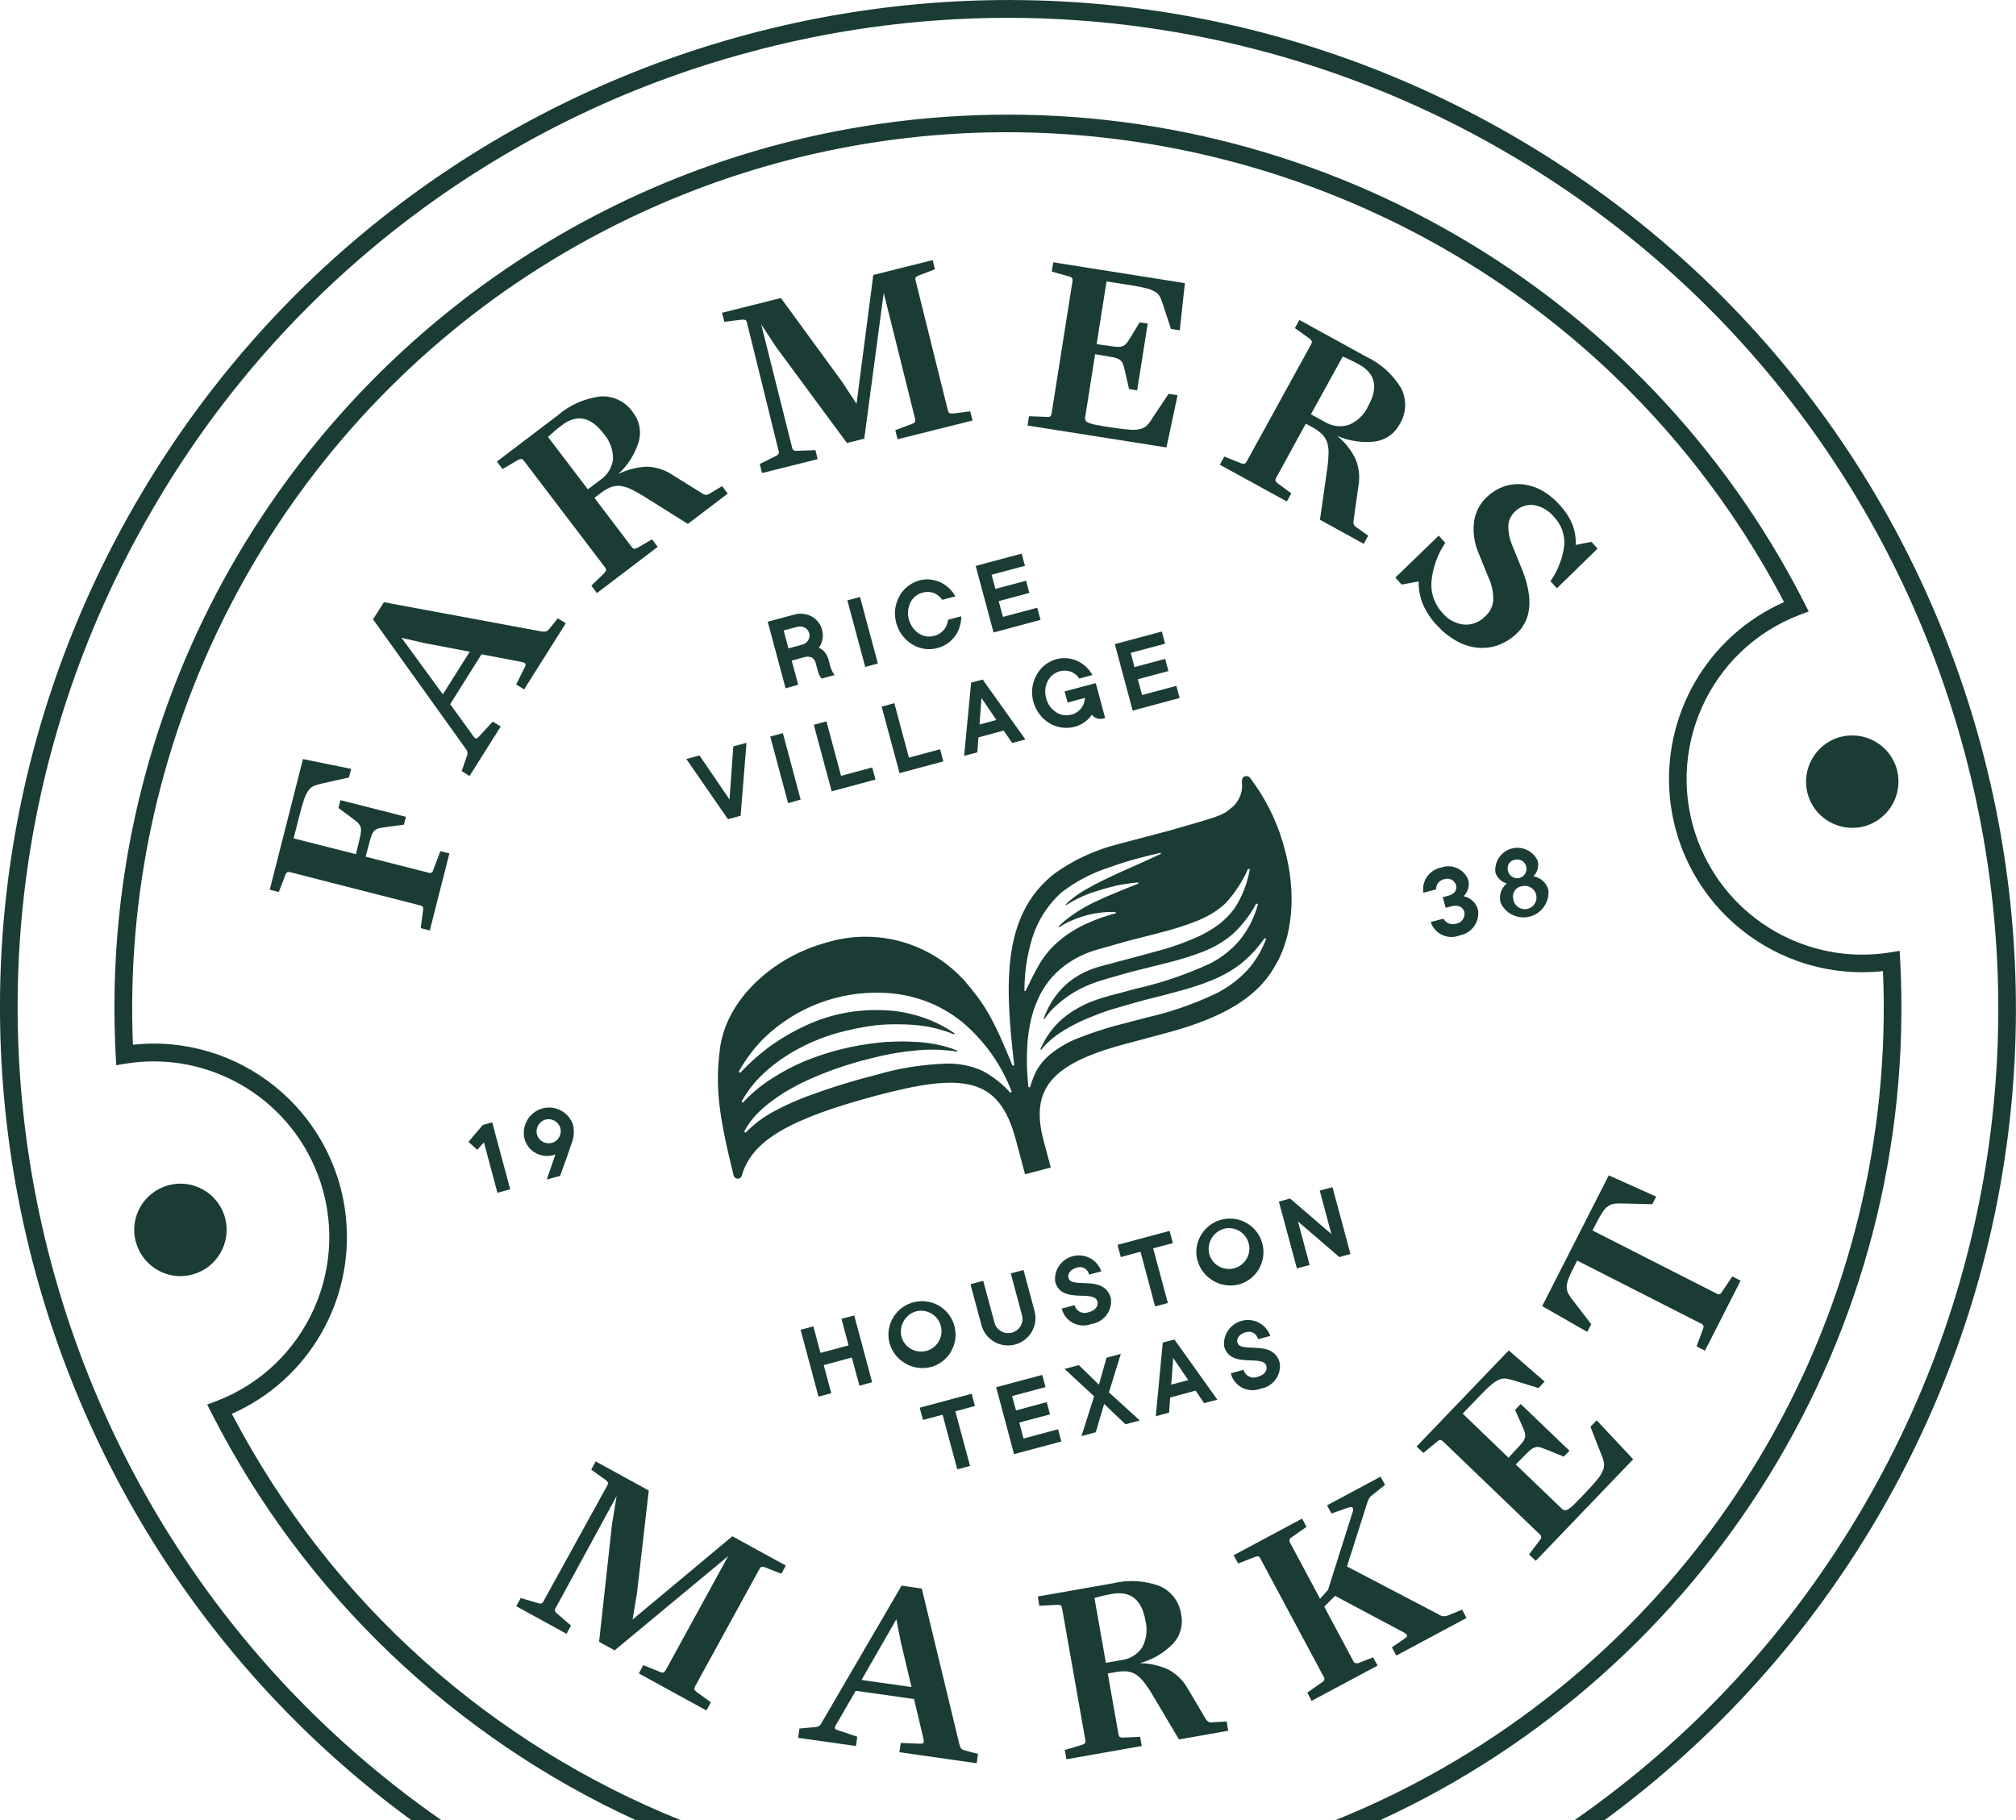 <svg viewBox="0 0 185.05 167.07" xmlns="http://www.w3.org/2000/svg"><path d="m89.06 37.76-1.58.2c-.11 0-.22 0-.32-.03-.06-.03-.12-.12-.16-.27l-2.95-11.88c-.04-.16-.04-.26 0-.32.07-.07.16-.13.26-.17l1.5-.57-.21-.84-5.44 1.36-1.54 11.84-1.32-2.01-5.63-7.71-5.39 1.35.21.83 1.6-.2c.11 0 .22 0 .32.03.07.02.12.11.16.27l2.89 11.72c.04.1.04.22-.01.32-.07.08-.16.15-.26.19l-1.45.72.2.83 5.1-1.27-.2-.83-1.67.06c-.11.01-.22 0-.32-.04-.09-.07-.15-.17-.16-.28l-2.84-11.32 1.43 2.17 6.46 8.75 1.58-.39 1.79-13.42 2.88 11.57c.04.1.04.22-.01.32-.07.08-.16.14-.27.17l-1.53.58.21.83 6.87-1.72-.21-.84zm-33.03 6.97c.27-.11.57-.15.86-.13.34.04.67.13.98.28.43.2.85.44 1.25.69l4.02 2.52 3.66-2.78-.52-.68-1.15.69c-.1.06-.21.1-.32.11-.14-.02-.27-.07-.38-.15l-2.68-1.67c-.69-.47-1.5-.73-2.33-.77-.93.03-1.84.26-2.67.68.89-.81 1.54-1.85 1.89-3.01.25-.92.05-1.9-.54-2.65-.65-.97-1.77-1.53-2.95-1.47-1.47.17-2.85.78-3.97 1.75l-5.57 4.23.52.69 1.42-.84c.09-.05.2-.08.3-.09.07 0 .16.06.25.18l7.42 9.75c.09.13.13.22.11.29-.04.1-.1.19-.17.27l-1.18 1.14.51.68 5.58-4.24-.52-.69-1.32.77c-.1.05-.2.09-.31.1-.07 0-.15-.06-.25-.19l-3.41-4.49.58-.44c.27-.21.57-.39.89-.53zm-2.07.19-3.66-4.81c.18-.17.38-.35.6-.54.23-.19.45-.37.67-.53.32-.26.68-.45 1.07-.56.97-.26 1.9.18 2.77 1.33.57.65.88 1.49.86 2.35-.1.77-.52 1.46-1.16 1.89zm49.83-18.74c.6.1 1.08.19 1.43.28.29.07.56.18.82.33.18.1.33.26.43.44.1.21.19.43.26.66l.75 2.3.8.13.47-4.33-12.07-1.91-.14.85 1.58.44c.11.02.2.07.28.14.06.1.07.22.04.33l-1.91 12.09c-.02.16-.06.25-.13.3-.09.04-.2.06-.31.04l-1.64-.06-.13.85 12.74 2.01 1.02-4.79-.81-.13-1.51 2.26c-.14.24-.31.46-.5.66-.18.16-.39.27-.63.32-.32.07-.65.08-.98.05-.4-.03-.94-.09-1.62-.2l-.72-.11c-.38-.07-.69-.12-.92-.17-.18-.04-.36-.1-.54-.18-.1-.04-.19-.12-.23-.23-.03-.11-.03-.22 0-.33l.9-5.71 1.46.25c.19.02.39.07.57.14.13.05.25.13.35.22.09.1.16.22.2.35.05.14.1.33.15.55l.39 1.69.74.12.97-6.13-.74-.11-.86 1.41c-.09.16-.2.32-.31.47-.08.11-.18.2-.3.27-.13.06-.26.1-.4.1-.2.01-.4 0-.59-.04l-1.49-.21.91-5.76 2.23.35zm-24.85 28.62-1.16.31 1.64 6.11 1.16-.31zm16.27.99-3.15.84-.39-1.45 2.81-.75-.29-1.12-2.82.75-.35-1.3 3.06-.82-.3-1.12-4.22 1.13 1.64 6.11 4.31-1.16zm-18.82 5.83c-.07-.14-.13-.27-.17-.42l-.15-.57c-.07-.31-.22-.6-.43-.84-.14-.14-.3-.25-.48-.33.03-.03.06-.07.08-.11.13-.23.22-.47.26-.72.05-.26.03-.52-.04-.77l-.02-.1c-.07-.24-.19-.48-.35-.68s-.36-.36-.59-.49-.49-.21-.75-.24c-.29-.03-.58-.01-.85.07l-2.43.65 1.64 6.11 1.16-.32-.6-2.22 1.13-.31c.23-.08.49-.07.72.02.2.14.33.35.37.58l.18.66c.04.14.09.28.15.41.05.1.12.2.19.29l1.19-.32c-.08-.11-.15-.23-.21-.35zm-2.21-2.85c-.12.21-.32.36-.55.41l-1.26.34-.22-.82-.22-.83 1.26-.33c.23-.07.48-.04.68.08l.06.03c.38.24.49.74.25 1.12zm12.84-1.88c-.02.15-.05.3-.11.45-.05.15-.13.3-.23.43-.12.14-.25.26-.39.36-.16.11-.35.19-.54.24-.24.07-.49.08-.73.05-.24-.05-.47-.13-.68-.27s-.4-.32-.55-.52c-.34-.47-.49-1.04-.43-1.6.03-.26.1-.51.21-.74.12-.22.27-.41.46-.56.19-.16.42-.27.66-.33.19-.06.39-.08.58-.06.18.01.35.05.51.12.15.07.28.15.41.26.11.1.21.21.29.34l1.21-.32c-.15-.28-.35-.53-.57-.74-.23-.22-.5-.4-.78-.54-.3-.14-.61-.22-.93-.26-.34-.04-.69-.01-1.02.08-.39.11-.76.29-1.08.55-.31.24-.57.55-.76.91-.2.36-.32.75-.38 1.16-.1.86.13 1.74.66 2.43.25.33.55.6.9.82.34.21.72.34 1.12.41.76.11 1.53-.08 2.16-.52.26-.19.49-.42.68-.69.19-.26.33-.55.41-.86.09-.3.14-.61.13-.92zm-35.82-.13-.8.99c-.08.1-.18.18-.31.22-.12.02-.24.02-.36 0l-14.49-2.69-1 1.57 8.54 11.92c.15.2.17.46.06.67l-.46 1.34.72.45 2.86-4.54-.73-.45-1.21 1.31c-.07.09-.15.16-.23.22-.06.03-.12.02-.17-.01-.1-.08-.19-.18-.25-.29l-2.05-2.83 2.88-4.58 3.58.68c.13.02.25.05.37.11.05.03.09.08.09.15 0 .11-.04.21-.1.3l-.76 1.53.73.45 3.82-6.06-.73-.45zm-10.55 6.98-3.8-5.2 2.06.48 4.21.8zm87.97-28.09c-.76-1.27-1.88-2.28-3.22-2.91l-6.13-3.37-.41.75 1.33.95c.09.07.16.15.22.24.03.07 0 .17-.07.31l-5.9 10.73c-.08.14-.15.21-.22.22-.11.01-.22-.01-.32-.05l-1.52-.61-.41.75 6.15 3.37.41-.75-1.24-.9c-.09-.06-.16-.15-.21-.24-.03-.07-.01-.17.07-.3l2.71-4.95.64.35c.3.16.59.37.84.6.21.21.37.46.47.74.1.32.15.66.14 1.01-.01.47-.05.95-.12 1.42l-.67 4.7 4.02 2.21.41-.75-1.09-.77c-.1-.06-.18-.15-.23-.25-.04-.13-.05-.27-.02-.41l.44-3.13c.15-.82.06-1.67-.25-2.44-.4-.84-.98-1.57-1.7-2.16 1.11.49 2.32.66 3.52.51.94-.14 1.76-.72 2.21-1.57.62-.99.68-2.24.15-3.3zm-3.03 1.62c-.35.79-1 1.41-1.8 1.74-.74.23-1.54.12-2.2-.29l-1.26-.69 2.92-5.3c.22.09.47.2.73.33.27.13.52.26.76.39 1.51.83 1.8 2.11.85 3.82zm-58.28 31.25-.35 4.87-2.75-4.04-1.21.32 3.82 5.53 1.16-.32.54-6.69zm4.55-1.22-1.16.31 1.64 6.11 1.15-.32zm8.2 3.15-2.86.77-1.34-5-1.16.31 1.64 6.11 4.02-1.08zm6.23-1.67-2.86.77-1.34-5-1.16.32 1.64 6.1 4.02-1.08zm3.91-6.4-1.06.28-.64 6.72 1.21-.32.1-1.37 2.32-.63.78 1.14 1.21-.32zm-.29 4.13.18-2.44 1.37 2.02zm18.07-3.55-3.15.84-.39-1.45 2.81-.75-.3-1.12-2.81.76-.35-1.31 3.15-.84-.29-1.12-4.32 1.16 1.64 6.1 4.31-1.16zm-7.4-.25-2.86.76.28 1.02 1.59-.43c-.02.23-.07.44-.16.65-.09.19-.22.37-.38.51-.2.19-.44.31-.71.38-.23.06-.48.07-.73.04-.24-.04-.47-.13-.68-.27s-.4-.31-.55-.52c-.33-.46-.48-1.03-.43-1.6.03-.26.1-.51.22-.73.22-.45.63-.77 1.1-.9.2-.05.39-.07.59-.05.18.01.35.05.51.12.15.06.28.15.4.26.12.09.22.21.29.34l1.21-.33c-.15-.27-.34-.52-.57-.74-.46-.44-1.06-.72-1.7-.79-.35-.04-.69-.01-1.03.08-.39.1-.75.29-1.07.54-.31.25-.57.56-.76.92-.2.36-.33.75-.38 1.16-.11.86.13 1.74.66 2.43.24.33.55.6.9.82.34.21.72.34 1.12.4s.81.04 1.21-.07c.24-.06.48-.16.7-.29.17-.1.33-.22.48-.36.15-.13.28-.28.39-.45.24.31.65.45 1.03.35l.19-.05zm-60.16 15.42-.64 1.7c-.02.1-.08.2-.16.27-.11.04-.22.05-.33 0l-5.73-1.46.41-1.55c.05-.2.12-.38.2-.56.06-.12.15-.24.25-.33.11-.08.23-.14.37-.17.15-.03.34-.07.56-.1l1.72-.23.19-.72-6.01-1.53-.18.72 1.32.98c.15.11.3.23.44.36.1.09.18.2.24.33.05.12.08.26.07.4-.01.2-.04.4-.09.59l-.38 1.58-5.72-1.45.57-2.23c.15-.59.29-1.06.41-1.41.1-.28.23-.55.4-.79.13-.17.3-.31.5-.39.22-.09.45-.16.69-.21l2.51-.56.2-.79-4.42-.9-3.05 11.99.83.21.59-1.53c.03-.11.08-.2.17-.27.1-.05.21-.05.32-.01l11.86 3.03c.16.03.25.09.29.16.03.1.04.21.01.31l-.21 1.63.83.21 1.8-7.07zm105.66-28.39-1.45.28c.04-.64-.07-1.28-.3-1.88-.28-.66-.67-1.26-1.16-1.78-.46-.52-1-.97-1.61-1.32-.53-.3-1.11-.49-1.72-.57-.58-.07-1.16-.02-1.72.16-.58.2-1.12.51-1.57.93-.67.59-1.1 1.4-1.24 2.28-.13.99.01 1.99.4 2.91l.92 2.26c.31.66.46 1.39.44 2.12-.06.58-.34 1.11-.79 1.49-.51.52-1.23.78-1.95.71-.76-.1-1.45-.48-1.93-1.07-.71-.77-1.08-1.79-1.01-2.83.11-1.29.55-2.53 1.27-3.6l-.6-.66-3.98 3.85.58.64 1.56-.29c-.01.7.11 1.4.37 2.05.31.72.74 1.38 1.28 1.95.51.57 1.1 1.05 1.76 1.43.58.34 1.23.56 1.9.65.55.06 1.11.02 1.64-.12.08-.02.16-.05.24-.07.65-.23 1.25-.58 1.75-1.05 1.43-1.3 1.61-3.28.54-5.96l-.85-2.09c-.27-.6-.41-1.26-.4-1.92.03-.5.26-.97.64-1.31.46-.45 1.12-.66 1.76-.56.71.14 1.34.52 1.8 1.08.65.68.99 1.61.94 2.56-.14 1.2-.58 2.35-1.27 3.34l.59.65 3.73-3.64zm-100.9 53.29-.87.24-1.31 1.55.81.72.61-.68 1.24 4.63 1.17-.32zm-24.52 8.77c-.61-2.27-2.94-3.61-5.2-3s-3.6 2.93-3 5.19h.01c.5 1.89 2.22 3.15 4.09 3.15.36 0 .73-.05 1.1-.15 2.26-.6 3.6-2.93 3-5.19zm31.95-8.51c-.36-1.15-1.54-1.82-2.71-1.57-1.25.28-2.04 1.52-1.77 2.77.02.08.05.17.08.25.42 1.1 1.67 1.65 2.77 1.23l-.79 2.3 1.22-.33s.72-1.96 1.04-2.94c.22-.54.28-1.14.16-1.71zm-1.92 1.61c-.58.18-1.21-.14-1.39-.72-.18-.61.17-1.24.77-1.41.57-.15 1.17.17 1.35.74.18.58-.14 1.21-.73 1.39zm123.43-34.25c-.61-2.26-2.94-3.6-5.2-3-2.26.61-3.6 2.94-3 5.2.51 1.9 2.23 3.14 4.11 3.14.36 0 .73-.04 1.09-.14 2.26-.61 3.6-2.94 3-5.2zm-38.45 12.88c-.16-.64-.68-1.14-1.33-1.26.4-.38.56-.94.44-1.48-.38-1.01-1.5-1.52-2.51-1.15-1.07.21-1.79 1.23-1.62 2.31l1.17-.31c-.02-.45.3-.85.74-.93.02-.01.04-.02.06-.02.44-.13.9.12 1.03.56.11.44-.1.81-.73.98l-.49.13.27.97.53-.14c.63-.17 1.07.08 1.18.51.01.01.01.02.01.03.08.5-.25.98-.76 1.06-.45.14-.94-.05-1.17-.46l-1.17.31s.03.08.05.12c.42 1.03 1.6 1.52 2.62 1.1 1.1-.2 1.84-1.23 1.68-2.33zm5.08-3.09c.37-.37.52-.9.4-1.41-.36-.8-1.19-1.28-2.07-1.2-1.12.12-1.94 1.12-1.82 2.24.15.5.55.89 1.05 1.02-.52.43-.74 1.12-.57 1.77.41.9 1.34 1.43 2.32 1.34 1.26-.12 2.19-1.25 2.07-2.51-.17-.65-.72-1.14-1.38-1.25zm-2.35-.57v-.02c-.09-.43.2-.85.63-.93.04-.01.07-.02.11-.02.47-.07.91.26.97.73.07.48-.26.91-.73.98-.48.06-.91-.27-.98-.74zm1.68 3.58c-.59.07-1.12-.36-1.18-.95-.01-.02-.01-.05-.02-.07-.07-.52.29-1.01.81-1.08.05-.01.1-.02.16-.03.59-.06 1.12.36 1.18.95.07.59-.36 1.12-.95 1.18zm-22.14-5.43c-.54-2.12-1.45-4.12-2.69-5.91 0 0-.43-.62-.56-.76-.09-.08-.21-.12-.33-.11-.22.02-.38.23-.36.45 0 .03.02.43.01.61-.06.78-.45 1.48-1.08 1.94-.69.6-1 .69-5.53 1.99l-4.85 1.28c-2.08.53-4.03 1.44-5.77 2.69-4.74 3.72-4.59 9.85-3.69 17.52.01.04-.01.08-.05.1-.05.02-.1-.01-.12-.05-1.82-4.46-2.56-5.58-4.33-7.68-3.17-3.56-8.12-4.96-12.68-3.58-4.95 1.32-9.31 5.26-9.84 9.87-.39 3.26-.19 5.66 1.27 11.52.03.13.14.24.27.28.2.06.42-.06.48-.27.92-3.26 4.52-5.24 12.27-7.32 8.08-2.16 11.33-1.74 12.87 3.98l.86 3.22 2.36-.62-.65-2.44c-1.26-4.71.63-7.06 7.38-8.87l3.95-1.06c5.1-1.37 8.22-3.22 9.83-6 1.71-2.73 2.06-6.78.98-10.78zm-25.2 22.29c-.74-.83-1.61-1.51-2.59-2.03-1-.44-2.09-.66-3.19-.65h-.01c-2.21.07-4.41.41-6.53 1.04-2.15.54-4.26 1.2-6.34 1.97-1.04.39-2.04.84-3.02 1.37-.97.51-1.86 1.18-2.63 1.97l-.12-.11c.14-.26.29-.51.45-.75.17-.25.37-.46.56-.7.4-.43.84-.82 1.31-1.19.46-.35.95-.69 1.44-1 .5-.29 1.01-.56 1.52-.83 2.06-.98 4.22-1.74 6.44-2.27 1.11-.29 2.25-.5 3.39-.64.58-.06 1.16-.12 1.76-.14.6-.01 1.2.01 1.79.07.31.02.6.06.9.12l.02-.08c-.2-.08-.4-.17-.61-.24-1.06-.34-2.17-.54-3.28-.58-.55-.03-1.15-.05-1.72-.03-.57.01-1.13.04-1.7.11-2.28.24-4.52.8-6.65 1.66-1.07.45-2.09.98-3.06 1.61-.99.62-1.89 1.37-2.68 2.23l-.13-.09c.6-1.07 1.37-2.03 2.29-2.83.92-.81 1.94-1.51 3.03-2.08 1.09-.58 2.24-1.04 3.42-1.38 1.18-.33 2.39-.58 3.61-.73.62-.06 1.24-.09 1.86-.09s1.2.02 1.84.08c1.19.11 2.36.39 3.47.85l.04-.09s-.04-.04-.06-.05c-.98-.66-2.04-1.17-3.17-1.52-.55-.17-1.11-.3-1.68-.4-.58-.1-1.17-.15-1.76-.16-2.39-.09-4.76.38-6.93 1.38-1.12.51-2.18 1.12-3.18 1.82-1.04.75-2.01 1.61-2.89 2.54l-.15-.08c.64-1.16 1.44-2.22 2.38-3.15 2.91-2.78 6.81-4.26 10.83-4.11 1.33.04 2.64.29 3.89.74 1.25.46 2.41 1.12 3.44 1.96 2.03 1.71 3.59 3.91 4.53 6.39zm1.29-9.35c0-1.65.24-3.3.73-4.88.5-1.6 1.42-3.03 2.66-4.15 1.31-1.01 2.79-1.79 4.37-2.3.94-.34 1.9-.64 2.87-.89.62-.17 1.25-.32 1.88-.46l.02.1c-1.52.72-3.02 1.35-4.48 2.03-.73.35-1.45.69-2.12 1.08-.66.34-1.28.76-1.84 1.25-.1.09-.2.19-.3.29l.05.05c.85-.54 1.78-.97 2.74-1.27.63-.2 1.27-.38 1.91-.53.64-.13 1.3-.22 1.95-.28l.02.11c-.6.25-1.21.47-1.8.73-.6.24-1.19.48-1.76.76-1.14.49-2.21 1.13-3.18 1.91-.21.17-.41.36-.6.56l.06.05c.25-.16.52-.32.78-.45.46-.22.94-.41 1.43-.56.97-.3 1.97-.43 2.98-.39l.03.11c-.93.24-1.83.56-2.7.96-.87.39-1.69.89-2.42 1.5-.74.6-1.37 1.33-1.86 2.14-.49.82-.9 1.69-1.32 2.55zm20.45-1.89c-.78.83-1.69 1.52-2.7 2.05-2.02.98-4.16 1.74-6.35 2.24l-3.25.85c-1.08.31-2.14.66-3.17 1.07-1.04.39-2 .97-2.84 1.7-.41.37-.75.81-1.02 1.29-.25.49-.46 1.01-.6 1.54l-.15-.02c-.15-1.34-.18-2.68-.09-4.02.05-.69.15-1.37.3-2.05.15-.7.38-1.39.69-2.05.62-1.41 1.66-2.59 2.97-3.41.64-.41 1.33-.74 2.06-.97.37-.12.68-.21.99-.29l.95-.27c.57-.16 1.11-.32 1.68-.47l.21-.05 1.89-.48.56-.15c1-.25 1.99-.56 2.96-.93.55-.2 1.08-.45 1.59-.74.48-.29.94-.63 1.36-1.02.84-.93 1.53-1.99 2.04-3.13l.16.03c-.22 1.31-.71 2.56-1.45 3.66-.4.53-.87 1-1.4 1.41-.53.39-1.1.74-1.7 1.03-1.19.55-2.43 1.01-3.7 1.35-1.27.35-2.53.69-3.8 1.02-.22.06-.46.12-.68.19-.41.1-.81.2-1.21.32-.61.18-1.21.44-1.77.76-1.12.65-2.03 1.6-2.65 2.73-.22.4-.41.82-.57 1.25l.08.02c.25-.36.53-.7.85-1.01.98-.95 2.14-1.7 3.42-2.19.31-.13.62-.22.94-.33s.59-.17.88-.26l1.75-.5 3.47-.87c1.1-.27 2.18-.6 3.24-1.01 1.01-.39 1.96-.95 2.78-1.66.85-.8 1.56-1.73 2.11-2.76l.16.05c-.31 1.18-.86 2.28-1.62 3.24-.78.94-1.75 1.71-2.85 2.25-2.2 1.01-4.51 1.79-6.87 2.31-.37.11-.75.2-1.12.31-.8.2-1.59.4-2.35.67-1.13.38-2.19.96-3.11 1.72-.9.77-1.6 1.75-2.06 2.85l.06.03.02-.02c.4-.48.87-.92 1.38-1.3.5-.35 1.02-.67 1.56-.95.52-.28 1.06-.53 1.61-.74.53-.22 1.08-.43 1.64-.62 1.08-.31 2.16-.64 3.24-.93l1.63-.41c.26-.06.51-.13.76-.2.27-.08.54-.15.81-.22 1.01-.26 2.01-.59 2.99-.98.95-.38 1.85-.88 2.67-1.5.85-.68 1.59-1.48 2.21-2.38l.15.06c-.39 1.06-.98 2.05-1.74 2.89zm-36.07 31.68-1.17.31.65 2.44-2.58.69-.65-2.44-1.17.32 1.64 6.13 1.17-.31-.69-2.58 2.58-.7.7 2.59 1.16-.32zm29.25-6.64-.3-1.12-4.78 1.28.3 1.12 1.81-.49 1.34 5.02 1.17-.31-1.35-5.02zm16.3 1-1.65-6.13-1.17.31 1.07 3.99-3.79-3.26-1.03.28 1.65 6.13 1.17-.31-1.07-4 3.8 3.27zm-36.32 6.75c-.36-1.66-2-2.71-3.66-2.35-1.67.36-2.72 2-2.36 3.66.41 1.7 2.12 2.73 3.81 2.32 1.59-.42 2.56-2.02 2.21-3.63zm-2.43 2.09c-.97.36-2.05-.12-2.42-1.09-.01-.01-.01-.03-.01-.04-.32-1.03.25-2.12 1.28-2.44.93-.25 1.89.24 2.24 1.14.37.97-.12 2.06-1.09 2.43zm9.76-3.57-1.02-3.8-1.17.31 1.02 3.8s.02.05.02.07c.17.71-.27 1.41-.97 1.58s-1.41-.27-1.58-.97l-1.02-3.8-1.17.32 1.02 3.79c.38 1.3 1.71 2.08 3.03 1.75 1.35-.33 2.18-1.7 1.84-3.05zm7-1.2c-.61-2.25-3.61-.81-3.9-1.88-.09-.34.16-.77.74-.93.05-.02.1-.03.14-.04.47-.1.92.2 1.02.67l1.12-.3c-.33-.95-1.27-1.55-2.27-1.45-1.21.11-2.09 1.18-1.97 2.39.57 2.13 3.58.69 3.88 1.82.11.39-.14.82-.82 1-.04 0-.07.02-.11.03-.51.14-1.03-.17-1.17-.68l-1.16.31h-.01c.03.09.05.17.08.26.42 1.05 1.6 1.56 2.65 1.15 1.14-.17 1.93-1.22 1.78-2.35zm13.93-4.9c-.36-1.66-2-2.71-3.66-2.35s-2.72 2-2.36 3.66h.01c.41 1.69 2.11 2.73 3.8 2.32 1.59-.42 2.56-2.02 2.21-3.63zm-2.43 2.08c-.96.37-2.05-.11-2.42-1.08-.01-.02-.01-.03-.02-.05-.32-1.03.26-2.12 1.29-2.43.93-.25 1.89.24 2.24 1.14.37.97-.12 2.05-1.09 2.42zm-16.35 14.84-3.17.85-.39-1.47 2.82-.75-.3-1.12-2.82.76-.36-1.32 3.07-.82-.3-1.12-4.23 1.13 1.64 6.14 4.34-1.16zm4.67-3.39 1.09-3.53-1.31.35-.7 2.48-1.84-1.8-1.31.35 2.71 2.51-1.16 3.66 1.31-.36.77-2.6 1.96 1.87 1.31-.35zm-12.3 1.25-.3-1.12-4.77 1.28.3 1.12 1.8-.48 1.35 5.02 1.17-.32-1.35-5.01zm18.31-6.1-1.07.28-.64 6.76 1.22-.33.1-1.39 2.34-.63.77 1.15 1.22-.32zm-.29 4.14.18-2.45 1.38 2.04zm9.96-1.99c-.6-2.24-3.61-.81-3.89-1.88-.1-.34.16-.77.74-.93.04-.02.09-.03.14-.04.47-.09.92.21 1.02.67l1.12-.3c-.33-.95-1.27-1.55-2.27-1.45-1.21.12-2.09 1.19-1.97 2.39.57 2.13 3.58.7 3.88 1.82.11.39-.14.82-.82 1-.04.02-.07.03-.11.04-.51.13-1.03-.18-1.17-.69l-1.16.32c.02.08.04.16.07.24.41 1.06 1.6 1.58 2.65 1.17 1.14-.17 1.92-1.22 1.77-2.36zm41.54-7.94-.94 1.4c-.05.1-.12.18-.22.23-.11.02-.22 0-.31-.07l-11.36-5.78.34-.67c.17-.35.37-.69.58-1.01.13-.22.3-.4.51-.55.17-.13.37-.2.58-.23.26-.03.52-.03.79-.02l2.68.07.36-.7-4.35-1.95-6.11 12 4.14 2.37.36-.71-1.64-2.13c-.17-.2-.32-.42-.45-.65-.1-.18-.16-.39-.16-.6 0-.25.05-.5.14-.73.14-.37.3-.72.49-1.07l.33-.66 11.36 5.78c.1.04.19.11.23.21.02.11 0 .22-.05.32l-.58 1.57.77.39 3.27-6.42zm-91.79 23.85-9.16 7.65.4-2.37 1.09-9.48-4.87-2.67-.41.75 1.31.94c.09.06.16.15.22.24.03.06 0 .17-.07.3l-5.83 10.58c-.04.11-.12.19-.22.23-.11.02-.22 0-.32-.04l-1.56-.46-.41.75 4.61 2.53.41-.75-1.26-1.09c-.09-.06-.16-.15-.21-.25-.02-.11.01-.22.08-.31l5.58-10.24-.42 2.56-1.19 10.82 1.43.78 10.42-8.65-5.73 10.46c-.08.13-.15.21-.22.23-.11.01-.22 0-.31-.06l-1.53-.62-.41.76 6.2 3.4.41-.75-1.29-.93c-.09-.07-.16-.15-.22-.24-.03-.07 0-.17.07-.31l5.89-10.74c.07-.13.15-.21.22-.22.11 0 .21.01.31.05l1.49.59.41-.75zm79.34-10.64-.57.59.99 2.53c.11.25.2.51.25.78.03.24 0 .48-.1.7-.13.31-.3.59-.52.84-.25.31-.61.72-1.09 1.21l-.5.53c-.27.28-.49.5-.66.66-.14.13-.29.25-.45.34-.1.06-.21.08-.33.06-.1-.04-.2-.1-.27-.18l-4.18-4.01 1.04-1.05c.13-.14.28-.27.45-.39.11-.07.24-.13.37-.16.14-.02.27-.01.4.03.15.05.33.11.55.2l1.6.65.52-.54-4.47-4.29-.52.54.67 1.5c.08.17.15.35.21.53.04.13.06.27.05.4-.02.14-.07.27-.14.39-.11.17-.23.32-.37.46l-1.02 1.11-4.21-4.05 1.56-1.62c.42-.44.77-.78 1.05-1.01.22-.2.46-.37.73-.49.19-.09.4-.12.61-.1.23.04.46.09.69.16l2.32.71.56-.59-3.29-2.86-8.46 8.82.62.59 1.27-1.04c.07-.08.17-.13.27-.15.08-.01.17.05.29.15l8.83 8.49c.09.06.15.16.16.27-.01.11-.06.21-.13.29l-.99 1.31.62.58 8.94-9.32zm-58.02 30.29c-.13-.03-.24-.09-.33-.18-.07-.11-.11-.22-.14-.34l-3.46-14.33-1.85-.27-7.39 12.67c-.12.21-.34.33-.59.32l-1.4.13-.12.85 5.31.75.12-.85-1.7-.57c-.1-.03-.2-.07-.3-.12-.04-.04-.06-.11-.05-.17.03-.12.09-.24.16-.34l1.75-3.02 5.35.76.84 3.54c.04.12.06.25.06.38-.01.06-.04.12-.1.15-.1.03-.21.04-.32.03l-1.7-.07-.12.85 7.09 1.01.12-.85zm-9.46-6.46 3.2-5.58.4 2.06.99 4.17zm55.13-6.45-1.28.52c-.29.13-.62.1-.88-.09l-8.41-4.4 1.85-5.81c.04-.13.09-.26.15-.38.05-.1.12-.2.21-.27l1.28-1.03-.41-.75-4.91 2.63.41.75 1.49-.53c.26-.09.41-.08.47.02.04.14.02.3-.04.43l-2.24 7.09-.73.82-2.74-5.12c-.06-.09-.09-.2-.07-.31.05-.1.13-.18.22-.23l1.34-.94-.4-.76-6.28 3.36.41.76 1.53-.6c.1-.05.2-.07.31-.06.1.05.18.13.22.24l5.78 10.79c.07.09.09.21.07.32-.05.09-.12.17-.22.22l-1.34.94.39.76 6.06-3.24-.41-.75-1.29.49s-.05.03-.07.03c-.2.07-.41-.03-.48-.22l-2.65-4.96 1-.99 6.22 3.31c.14.06.27.15.37.27.06.11-.03.24-.26.38l-1.12.77.41.75 6.44-3.45zm-21.62 10.26-1.33.08c-.12.02-.24 0-.34-.05-.11-.07-.21-.18-.27-.3l-1.61-2.72c-.41-.73-1-1.33-1.73-1.74-.83-.4-1.75-.61-2.68-.62 1.17-.32 2.22-.94 3.06-1.81.65-.7.92-1.67.74-2.6-.14-1.17-.88-2.18-1.96-2.66-1.38-.52-2.89-.61-4.33-.26l-6.88 1.21.14.85 1.64-.09c.11-.01.22.01.32.05.06.03.1.12.13.28l2.13 12.06c.03.16.02.26-.03.31-.08.08-.18.13-.28.16l-1.57.47.15.85 6.91-1.22-.15-.84-1.54.07c-.1.01-.21-.01-.31-.05-.07-.03-.11-.13-.14-.28l-.98-5.56.72-.12c.34-.07.69-.09 1.04-.07.29.03.57.13.82.28.28.19.53.43.74.7.29.38.56.77.8 1.19l2.42 4.08 4.52-.8zm-9.66-5.63-1.42.25-1.05-5.95c.09-.03.19-.06.29-.09.15-.04.32-.08.49-.12.29-.07.56-.12.83-.17 1.71-.3 2.73.52 3.07 2.45.21.83.1 1.72-.31 2.48-.44.64-1.13 1.06-1.9 1.15zm56.08-35.22-.94 1.4c-.05.1-.12.18-.22.23-.11.02-.22 0-.31-.07l-11.36-5.78.34-.67c.17-.35.37-.69.58-1.01.13-.22.3-.4.51-.55.17-.13.37-.2.58-.23.26-.03.52-.03.79-.02l2.68.07.36-.7-4.35-1.95-6.11 12 4.14 2.37.36-.71-1.64-2.13c-.17-.2-.32-.42-.45-.65-.1-.18-.16-.39-.16-.6 0-.25.05-.5.14-.73.14-.37.3-.72.49-1.07l.33-.66 11.36 5.78c.1.04.19.11.23.21.02.11 0 .22-.05.32l-.58 1.57.77.39 3.27-6.42zm-13.02 13.8.99 2.53c.11.25.2.51.25.78.03.24 0 .48-.1.7-.13.31-.3.59-.52.84-.25.31-.61.72-1.09 1.21l-.5.53c-.27.28-.49.5-.66.66-.14.13-.29.25-.45.34-.1.06-.21.08-.33.06-.1-.04-.2-.1-.27-.18l-4.18-4.01 1.04-1.05c.13-.14.28-.27.45-.39.11-.07.24-.13.37-.16.14-.02.27-.01.4.03.15.05.33.11.55.2l1.6.65.52-.54-4.47-4.29-.52.54.67 1.5c.08.17.15.35.21.53.04.13.06.27.05.4-.02.14-.07.27-.14.39-.11.17-.23.32-.37.46l-1.02 1.11-4.21-4.05 1.56-1.62c.42-.44.77-.78 1.05-1.01.22-.2.46-.37.73-.49.19-.09.4-.12.61-.1.23.04.46.09.69.16l2.32.71.56-.59-3.29-2.86-8.46 8.82.62.59 1.27-1.04c.07-.08.17-.13.27-.15.08-.01.17.05.29.15l8.83 8.49c.09.06.15.16.16.27-.01.11-.06.21-.13.29l-.99 1.31.62.58 8.94-9.32-3.35-3.57zm-17.33-77.31 1.56-.29c-.01.7.11 1.4.37 2.05.31.72.74 1.38 1.28 1.95.51.57 1.1 1.05 1.76 1.43.58.34 1.23.56 1.9.65.55.06 1.11.02 1.64-.12.08-.02.16-.05.24-.07.65-.23 1.25-.58 1.75-1.05 1.43-1.3 1.61-3.28.54-5.96l-.85-2.09c-.27-.6-.41-1.26-.4-1.92.03-.5.26-.97.64-1.31.46-.45 1.12-.66 1.76-.56.71.14 1.34.52 1.8 1.08.65.68.99 1.61.94 2.56-.14 1.2-.58 2.35-1.27 3.34l.59.65 3.73-3.64-.56-.62-1.45.28c.04-.64-.07-1.28-.3-1.88-.28-.66-.67-1.26-1.16-1.78-.46-.52-1-.97-1.61-1.32-.53-.3-1.11-.49-1.72-.57-.58-.07-1.16-.02-1.72.16-.58.2-1.12.51-1.57.93-.67.59-1.1 1.4-1.24 2.28-.13.99.01 1.99.4 2.91l.92 2.26c.31.66.46 1.39.44 2.12-.06.58-.34 1.11-.79 1.49-.51.52-1.23.78-1.95.71-.76-.1-1.45-.48-1.93-1.07-.71-.77-1.08-1.79-1.01-2.83.11-1.29.55-2.53 1.27-3.6l-.6-.66-3.98 3.85zm9.08 29.2c.41.9 1.34 1.43 2.32 1.34 1.26-.12 2.19-1.25 2.07-2.51-.17-.65-.72-1.14-1.38-1.25.37-.37.52-.9.4-1.41-.36-.8-1.19-1.28-2.07-1.2-1.12.12-1.94 1.12-1.82 2.24.15.5.55.89 1.05 1.02-.52.43-.74 1.12-.57 1.77zm3.29-.59c.07.59-.36 1.12-.95 1.18-.59.07-1.12-.36-1.18-.95-.01-.02-.01-.05-.02-.07-.07-.52.29-1.01.81-1.08.05-.01.1-.02.16-.03.59-.06 1.12.36 1.18.95zm-2.63-2.42c-.09-.43.2-.85.63-.93.04-.01.07-.02.11-.02.47-.07.91.26.97.73.07.48-.26.91-.73.98-.48.06-.91-.27-.98-.74zm-4.74 4.94c-.45.14-.94-.05-1.17-.46l-1.17.31s.03.08.05.12c.42 1.03 1.6 1.52 2.62 1.1 1.1-.2 1.84-1.23 1.68-2.33-.16-.64-.68-1.14-1.33-1.26.4-.38.56-.94.44-1.48-.38-1.01-1.5-1.52-2.51-1.15-1.07.21-1.79 1.23-1.62 2.31l1.17-.31c-.02-.45.3-.85.74-.93.02-.01.04-.02.06-.02.44-.13.9.12 1.03.56.11.44-.1.81-.73.98l-.49.13.27.97.53-.14c.63-.17 1.07.08 1.18.51.01.01.01.02.01.03.08.5-.25.98-.76 1.06zm-.73 63.49c-.29.13-.62.1-.88-.09l-8.41-4.4 1.85-5.81c.04-.13.09-.26.15-.38.05-.1.12-.2.21-.27l1.28-1.03-.41-.75-4.91 2.63.41.75 1.49-.53c.26-.09.41-.08.47.02.04.14.02.3-.04.43l-2.24 7.09-.73.82-2.74-5.12c-.06-.09-.09-.2-.07-.31.05-.1.13-.18.22-.23l1.34-.94-.4-.76-6.28 3.36.41.76 1.53-.6c.1-.05.2-.07.31-.06.1.05.18.13.22.24l5.78 10.79c.07.09.09.21.07.32-.05.09-.12.17-.22.22l-1.34.94.39.76 6.06-3.24-.41-.75-1.29.49s-.05.03-.07.03c-.2.07-.41-.03-.48-.22l-2.65-4.96 1-.99 6.22 3.31c.14.06.27.15.37.27.06.11-.03.24-.26.38l-1.12.77.41.75 6.44-3.45-.4-.76zm-14.4-103-1.24-.9c-.09-.06-.16-.15-.21-.24-.03-.07-.01-.17.07-.3l2.71-4.95.64.35c.3.16.59.37.84.6.21.21.37.46.47.74.1.32.15.66.14 1.01-.01.47-.05.95-.12 1.42l-.67 4.7 4.02 2.21.41-.75-1.09-.77c-.1-.06-.18-.15-.23-.25-.04-.13-.05-.27-.02-.41l.44-3.13c.15-.82.06-1.67-.25-2.44-.4-.84-.98-1.57-1.7-2.16 1.11.49 2.32.66 3.52.51.94-.14 1.76-.72 2.21-1.57.62-.99.68-2.24.15-3.3-.76-1.27-1.88-2.28-3.22-2.91l-6.13-3.37-.41.75 1.33.95c.09.07.16.15.22.24.03.07 0 .17-.07.31l-5.9 10.73c-.08.14-.15.21-.22.22-.11.01-.22-.01-.32-.05l-1.52-.61-.41.75 6.15 3.37zm4.72-12.55c.22.09.47.2.73.33.27.13.52.26.76.39 1.51.83 1.8 2.11.85 3.82-.35.79-1 1.41-1.8 1.74-.74.23-1.54.12-2.2-.29l-1.26-.69zm.71 82.38-1.65-6.13-1.17.31 1.07 3.99-3.79-3.26-1.03.28 1.65 6.13 1.17-.31-1.07-4 3.8 3.27zm-6.02-37.09c-.54-2.12-1.45-4.12-2.69-5.91 0 0-.43-.62-.56-.76-.09-.08-.21-.12-.33-.11-.22.02-.38.23-.36.45 0 .03.02.43.01.61-.06.78-.45 1.48-1.08 1.94-.69.6-1 .69-5.53 1.99l-4.85 1.28c-2.08.53-4.03 1.44-5.77 2.69-4.74 3.72-4.59 9.85-3.69 17.52.01.04-.01.08-.05.1-.05.02-.1-.01-.12-.05-1.82-4.46-2.56-5.58-4.33-7.68-3.17-3.56-8.12-4.96-12.68-3.58-4.95 1.32-9.31 5.26-9.84 9.87-.39 3.26-.19 5.66 1.27 11.52.03.13.14.24.27.28.2.06.42-.06.48-.27.92-3.26 4.52-5.24 12.27-7.32 8.08-2.16 11.33-1.74 12.87 3.98l.86 3.22 2.36-.62-.65-2.44c-1.26-4.71.63-7.06 7.38-8.87l3.95-1.06c5.1-1.37 8.22-3.22 9.83-6 1.71-2.73 2.06-6.78.98-10.78zm-25.2 22.29c-.74-.83-1.61-1.51-2.59-2.03-1-.44-2.09-.66-3.19-.65h-.01c-2.21.07-4.41.41-6.53 1.04-2.15.54-4.26 1.2-6.34 1.97-1.04.39-2.04.84-3.02 1.37-.97.51-1.86 1.18-2.63 1.97l-.12-.11c.14-.26.29-.51.45-.75.17-.25.37-.46.56-.7.4-.43.84-.82 1.31-1.19.46-.35.95-.69 1.44-1 .5-.29 1.01-.56 1.52-.83 2.06-.98 4.22-1.74 6.44-2.27 1.11-.29 2.25-.5 3.39-.64.58-.06 1.16-.12 1.76-.14.6-.01 1.2.01 1.79.07.31.02.6.06.9.12l.02-.08c-.2-.08-.4-.17-.61-.24-1.06-.34-2.17-.54-3.28-.58-.55-.03-1.15-.05-1.72-.03-.57.01-1.13.04-1.7.11-2.28.24-4.52.8-6.65 1.66-1.07.45-2.09.98-3.06 1.61-.99.62-1.89 1.37-2.68 2.23l-.13-.09c.6-1.07 1.37-2.03 2.29-2.83.92-.81 1.94-1.51 3.03-2.08 1.09-.58 2.24-1.04 3.42-1.38 1.18-.33 2.39-.58 3.61-.73.62-.06 1.24-.09 1.86-.09s1.2.02 1.84.08c1.19.11 2.36.39 3.47.85l.04-.09s-.04-.04-.06-.05c-.98-.66-2.04-1.17-3.17-1.52-.55-.17-1.11-.3-1.68-.4-.58-.1-1.17-.15-1.76-.16-2.39-.09-4.76.38-6.93 1.38-1.12.51-2.18 1.12-3.18 1.82-1.04.75-2.01 1.61-2.89 2.54l-.15-.08c.64-1.16 1.44-2.22 2.38-3.15 2.91-2.78 6.81-4.26 10.83-4.11 1.33.04 2.64.29 3.89.74 1.25.46 2.41 1.12 3.44 1.96 2.03 1.71 3.59 3.91 4.53 6.39zm1.29-9.35c0-1.65.24-3.3.73-4.88.5-1.6 1.42-3.03 2.66-4.15 1.31-1.01 2.79-1.79 4.37-2.3.94-.34 1.9-.64 2.87-.89.62-.17 1.25-.32 1.88-.46l.02.1c-1.52.72-3.02 1.35-4.48 2.03-.73.35-1.45.69-2.12 1.08-.66.34-1.28.76-1.84 1.25-.1.09-.2.19-.3.29l.05.05c.85-.54 1.78-.97 2.74-1.27.63-.2 1.27-.38 1.91-.53.64-.13 1.3-.22 1.95-.28l.02.11c-.6.25-1.21.47-1.8.73-.6.24-1.19.48-1.76.76-1.14.49-2.21 1.13-3.18 1.91-.21.17-.41.36-.6.56l.06.05c.25-.16.52-.32.78-.45.46-.22.94-.41 1.43-.56.97-.3 1.97-.43 2.98-.39l.03.11c-.93.24-1.83.56-2.7.96-.87.39-1.69.89-2.42 1.5-.74.6-1.37 1.33-1.86 2.14-.49.82-.9 1.69-1.32 2.55zm20.45-1.89c-.78.83-1.69 1.52-2.7 2.05-2.02.98-4.16 1.74-6.35 2.24l-3.25.85c-1.08.31-2.14.66-3.17 1.07-1.04.39-2 .97-2.84 1.7-.41.37-.75.81-1.02 1.29-.25.49-.46 1.01-.6 1.54l-.15-.02c-.15-1.34-.18-2.68-.09-4.02.05-.69.15-1.37.3-2.05.15-.7.38-1.39.69-2.05.62-1.41 1.66-2.59 2.97-3.41.64-.41 1.33-.74 2.06-.97.37-.12.68-.21.99-.29l.95-.27c.57-.16 1.11-.32 1.68-.47l.21-.05 1.89-.48.56-.15c1-.25 1.99-.56 2.96-.93.55-.2 1.08-.45 1.59-.74.48-.29.94-.63 1.36-1.02.84-.93 1.53-1.99 2.04-3.13l.16.03c-.22 1.31-.71 2.56-1.45 3.66-.4.53-.87 1-1.4 1.41-.53.39-1.1.74-1.7 1.03-1.19.55-2.43 1.01-3.7 1.35-1.27.35-2.53.69-3.8 1.02-.22.06-.46.12-.68.19-.41.1-.81.2-1.21.32-.61.18-1.21.44-1.77.76-1.12.65-2.03 1.6-2.65 2.73-.22.4-.41.82-.57 1.25l.08.02c.25-.36.53-.7.85-1.01.98-.95 2.14-1.7 3.42-2.19.31-.13.62-.22.94-.33s.59-.17.88-.26l1.75-.5 3.47-.87c1.1-.27 2.18-.6 3.24-1.01 1.01-.39 1.96-.95 2.78-1.66.85-.8 1.56-1.73 2.11-2.76l.16.05c-.31 1.18-.86 2.28-1.62 3.24-.78.94-1.75 1.71-2.85 2.25-2.2 1.01-4.51 1.79-6.87 2.31-.37.11-.75.2-1.12.31-.8.2-1.59.4-2.35.67-1.13.38-2.19.96-3.11 1.72-.9.77-1.6 1.75-2.06 2.85l.06.03.02-.02c.4-.48.87-.92 1.38-1.3.5-.35 1.02-.67 1.56-.95.52-.28 1.06-.53 1.61-.74.53-.22 1.08-.43 1.64-.62 1.08-.31 2.16-.64 3.24-.93l1.63-.41c.26-.06.51-.13.76-.2.27-.08.54-.15.81-.22 1.01-.26 2.01-.59 2.99-.98.95-.38 1.85-.88 2.67-1.5.85-.68 1.59-1.48 2.21-2.38l.15.06c-.39 1.06-.98 2.05-1.74 2.89zm1.22 38.4c1.14-.17 1.92-1.22 1.77-2.36-.6-2.24-3.61-.81-3.89-1.88-.1-.34.16-.77.74-.93.04-.02.09-.03.14-.04.47-.09.92.21 1.02.67l1.12-.3c-.33-.95-1.27-1.55-2.27-1.45-1.21.12-2.09 1.19-1.97 2.39.57 2.13 3.58.7 3.88 1.82.11.39-.14.82-.82 1-.04.02-.07.03-.11.04-.51.13-1.03-.18-1.17-.69l-1.16.32c.02.08.04.16.07.24.41 1.06 1.6 1.58 2.65 1.17zm-2.01-9.56c1.59-.42 2.56-2.02 2.21-3.63-.36-1.66-2-2.71-3.66-2.35s-2.72 2-2.36 3.66h.01c.41 1.69 2.11 2.73 3.8 2.32zm-2.64-2.63s-.01-.03-.02-.05c-.32-1.03.26-2.12 1.29-2.43.93-.25 1.89.24 2.24 1.14.37.97-.12 2.05-1.09 2.42-.96.37-2.05-.11-2.42-1.08zm.21 42.82c-.12.02-.24 0-.34-.05-.11-.07-.21-.18-.27-.3l-1.61-2.72c-.41-.73-1-1.33-1.73-1.74-.83-.4-1.75-.61-2.68-.62 1.17-.32 2.22-.94 3.06-1.81.65-.7.92-1.67.74-2.6-.14-1.17-.88-2.18-1.96-2.66-1.38-.52-2.89-.61-4.33-.26l-6.88 1.21.14.85 1.64-.09c.11-.01.22.01.32.05.06.03.1.12.13.28l2.13 12.06c.03.16.02.26-.03.31-.08.08-.18.13-.28.16l-1.57.47.15.85 6.91-1.22-.15-.84-1.54.07c-.1.01-.21-.01-.31-.05-.07-.03-.11-.13-.14-.28l-.98-5.56.72-.12c.34-.07.69-.09 1.04-.07.29.03.57.13.82.28.28.19.53.43.74.7.29.38.56.77.8 1.19l2.42 4.08 4.52-.8-.15-.85zm-8.33-5.71-1.42.25-1.05-5.95c.09-.03.19-.06.29-.09.15-.04.32-.08.49-.12.29-.07.56-.12.83-.17 1.71-.3 2.73.52 3.07 2.45.21.83.1 1.72-.31 2.48-.44.64-1.13 1.06-1.9 1.15zm4.48-24.11 2.34-.63.77 1.15 1.22-.32-3.94-5.52-1.07.28-.64 6.76 1.22-.33zm.28-3.63 1.38 2.04-1.56.41zm.39-88.37-.81-.13-1.51 2.26c-.14.24-.31.46-.5.66-.18.16-.39.27-.63.32-.32.07-.65.08-.98.05-.4-.03-.94-.09-1.62-.2l-.72-.11c-.38-.07-.69-.12-.92-.17-.18-.04-.36-.1-.54-.18-.1-.04-.19-.12-.23-.23-.03-.11-.03-.22 0-.33l.9-5.71 1.46.25c.19.02.39.07.57.14.13.05.25.13.35.22.09.1.16.22.2.35.05.14.1.33.15.55l.39 1.69.74.12.97-6.13-.74-.11-.86 1.41c-.09.16-.2.32-.31.47-.08.11-.18.2-.3.27-.13.06-.26.1-.4.1-.2.01-.4 0-.59-.04l-1.49-.21.91-5.76 2.23.35c.6.1 1.08.19 1.43.28.29.07.56.18.82.33.18.1.33.26.43.44.1.21.19.43.26.66l.75 2.3.8.13.47-4.33-12.07-1.91-.14.85 1.58.44c.11.02.2.07.28.14.06.1.07.22.04.33l-1.91 12.09c-.02.16-.06.25-.13.3-.09.04-.2.06-.31.04l-1.64-.06-.13.85 12.74 2.01 1.02-4.79zm-1.43 21.69-4.32 1.16 1.64 6.1 4.31-1.16-.3-1.11-3.15.84-.39-1.45 2.81-.75-.3-1.12-2.81.76-.35-1.31 3.15-.84zm-.62 61.95 1.17-.31-1.35-5.02 1.81-.48-.3-1.12-4.78 1.28.3 1.12 1.81-.49zm-5.45 11.55.77-2.6 1.96 1.87 1.31-.35-2.83-2.58 1.09-3.53-1.31.35-.7 2.48-1.84-1.8-1.31.35 2.71 2.51-1.16 3.66zm-.67-11.01s-.07.02-.11.03c-.51.14-1.03-.17-1.17-.68l-1.16.31h-.01c.03.09.05.17.08.26.42 1.05 1.6 1.56 2.65 1.15 1.14-.17 1.93-1.22 1.78-2.35-.61-2.25-3.61-.81-3.9-1.88-.09-.34.16-.77.74-.93.05-.02.1-.03.14-.04.47-.1.92.2 1.02.67l1.12-.3c-.33-.95-1.27-1.55-2.27-1.45-1.21.11-2.09 1.18-1.97 2.39.57 2.13 3.58.69 3.88 1.82.11.39-.14.82-.82 1zm-3.74-57.94c.22-.45.63-.77 1.1-.9.2-.05.39-.07.59-.05.18.01.35.05.51.12.15.06.28.15.4.26.12.09.22.21.29.34l1.21-.33c-.15-.27-.34-.52-.57-.74-.46-.44-1.06-.72-1.7-.79-.35-.04-.69-.01-1.03.08-.39.1-.75.29-1.07.54-.31.25-.57.56-.76.92-.2.36-.33.75-.38 1.16-.11.86.13 1.74.66 2.43.24.33.55.6.9.82.34.21.72.34 1.12.4s.81.04 1.21-.07c.24-.06.48-.16.7-.29.17-.1.33-.22.48-.36.15-.13.28-.28.39-.45.24.31.65.45 1.03.35l.19-.05-.86-3.2-2.86.76.28 1.02 1.59-.43c-.02.23-.07.44-.16.65-.09.19-.22.37-.38.51-.2.19-.44.31-.71.38-.23.06-.48.07-.73.04-.24-.04-.47-.13-.68-.27s-.4-.31-.55-.52c-.33-.46-.48-1.03-.43-1.6.03-.26.1-.51.22-.73zm.95 68.68-3.17.85-.39-1.47 2.82-.75-.3-1.12-2.82.76-.36-1.32 3.07-.82-.3-1.12-4.23 1.13 1.64 6.14 4.34-1.16zm-1.61-74.3-.3-1.11-3.15.84-.39-1.45 2.81-.75-.29-1.12-2.82.75-.35-1.3 3.06-.82-.3-1.12-4.22 1.13 1.64 6.11zm-2.38 66.53c1.35-.33 2.18-1.7 1.84-3.05l-1.02-3.8-1.17.31 1.02 3.8s.02.05.02.07c.17.71-.27 1.41-.97 1.58s-1.41-.27-1.58-.97l-1.02-3.8-1.17.32 1.02 3.79c.38 1.3 1.71 2.08 3.03 1.75zm-3.32-55.74 2.32-.63.78 1.14 1.21-.32-3.92-5.5-1.06.28-.64 6.72 1.21-.32zm.28-3.62 1.37 2.02-1.55.42zm-1.88 96.42c-.07-.11-.11-.22-.14-.34l-3.46-14.33-1.85-.27-7.39 12.67c-.12.21-.34.33-.59.32l-1.4.13-.12.85 5.31.75.12-.85-1.7-.57c-.1-.03-.2-.07-.3-.12-.04-.04-.06-.11-.05-.17.03-.12.09-.24.16-.34l1.75-3.02 5.35.76.84 3.54c.04.12.06.25.06.38-.01.06-.04.12-.1.15-.1.03-.21.04-.32.03l-1.7-.07-.12.85 7.09 1.01.12-.85-1.23-.33c-.13-.03-.24-.09-.33-.18zm-9.13-6.28 3.2-5.58.4 2.06.99 4.17zm10.11-26.27-4.77 1.28.3 1.12 1.8-.48 1.35 5.02 1.17-.32-1.35-5.01 1.8-.49zm-21.09-98.6c.11 0 .22 0 .32.03.07.02.12.11.16.27l2.89 11.72c.04.1.04.22-.01.32-.07.08-.16.15-.26.19l-1.45.72.2.83 5.1-1.27-.2-.83-1.67.06c-.11.01-.22 0-.32-.04-.09-.07-.15-.17-.16-.28l-2.84-11.32 1.43 2.17 6.46 8.75 1.58-.39 1.79-13.42 2.88 11.57c.04.1.04.22-.01.32-.07.08-.16.14-.27.17l-1.53.58.21.83 6.87-1.72-.21-.84-1.58.2c-.11 0-.22 0-.32-.03-.06-.03-.12-.12-.16-.27l-2.95-11.88c-.04-.16-.04-.26 0-.32.07-.07.16-.13.26-.17l1.5-.57-.21-.84-5.44 1.36-1.54 11.84-1.32-2.01-5.63-7.71-5.39 1.35.21.83 1.6-.2zm15.47 25.95c.12-.22.27-.41.46-.56.19-.16.42-.27.66-.33.19-.06.39-.08.58-.06.18.01.35.05.51.12.15.07.28.15.41.26.11.1.21.21.29.34l1.21-.32c-.15-.28-.35-.53-.57-.74-.23-.22-.5-.4-.78-.54-.3-.14-.61-.22-.93-.26-.34-.04-.69-.01-1.02.08-.39.11-.76.29-1.08.55-.31.24-.57.55-.76.91-.2.36-.32.75-.38 1.16-.1.86.13 1.74.66 2.43.25.33.55.6.9.82.34.21.72.34 1.12.41.76.11 1.53-.08 2.16-.52.26-.19.49-.42.68-.69.19-.26.33-.55.41-.86.09-.3.14-.61.13-.92l-1.21.32c-.02.15-.05.3-.11.45-.05.15-.13.3-.23.43-.12.14-.25.26-.39.36-.16.11-.35.19-.54.24-.24.07-.49.08-.73.05-.24-.05-.47-.13-.68-.27s-.4-.32-.55-.52c-.34-.47-.49-1.04-.43-1.6.03-.26.1-.51.21-.74zm.41 64.22c-1.67.36-2.72 2-2.36 3.66.41 1.7 2.12 2.73 3.81 2.32 1.59-.42 2.56-2.02 2.21-3.63-.36-1.66-2-2.71-3.66-2.35zm1.23 4.44c-.97.36-2.05-.12-2.42-1.09-.01-.01-.01-.03-.01-.04-.32-1.03.25-2.12 1.28-2.44.93-.25 1.89.24 2.24 1.14.37.97-.12 2.06-1.09 2.43zm-4.28-59.08 1.64 6.1 4.02-1.08-.3-1.11-2.86.77-1.34-5zm-1.99-10.07-1.16.31 1.64 6.11 1.16-.31zm-3.08 11.42-1.16.31 1.64 6.11 4.02-1.08-.3-1.11-2.86.77zm3.03 60.98 1.16-.32-1.64-6.13-1.17.31.65 2.44-2.58.69-.65-2.44-1.17.32 1.64 6.13 1.17-.31-.69-2.58 2.58-.7zm-3.39-68.57c.05-.26.03-.52-.04-.77l-.02-.1c-.07-.24-.19-.48-.35-.68s-.36-.36-.59-.49-.49-.21-.75-.24c-.29-.03-.58-.01-.85.07l-2.43.65 1.64 6.11 1.16-.32-.6-2.22 1.13-.31c.23-.08.49-.07.72.02.2.14.33.35.37.58l.18.66c.04.14.09.28.15.41.05.1.12.2.19.29l1.19-.32c-.08-.11-.15-.23-.21-.35-.07-.14-.13-.27-.17-.42l-.15-.57c-.07-.31-.22-.6-.43-.84-.14-.14-.3-.25-.48-.33.03-.03.06-.07.08-.11.13-.23.22-.47.26-.72zm-1.32.14c-.12.21-.32.36-.55.41l-1.26.34-.22-.82-.22-.83 1.26-.33c.23-.07.48-.04.68.08l.06.03c.38.24.49.74.25 1.12zm-3.48 8.84 1.64 6.11 1.15-.32-1.63-6.1zm-12.64 81.06.4-2.37 1.09-9.48-4.87-2.67-.41.75 1.31.94c.09.06.16.15.22.24.03.06 0 .17-.07.3l-5.83 10.58c-.04.11-.12.19-.22.23-.11.02-.22 0-.32-.04l-1.56-.46-.41.75 4.61 2.53.41-.75-1.26-1.09c-.09-.06-.16-.15-.21-.25-.02-.11.01-.22.08-.31l5.58-10.24-.42 2.56-1.19 10.82 1.43.78 10.42-8.65-5.73 10.46c-.08.13-.15.21-.22.23-.11.01-.22 0-.31-.06l-1.53-.62-.41.76 6.2 3.4.41-.75-1.29-.93c-.09-.07-.16-.15-.22-.24-.03-.07 0-.17.07-.31l5.89-10.74c.07-.13.15-.21.22-.22.11 0 .21.01.31.05l1.49.59.41-.75-4.91-2.69zm9.92-73.79.54-6.69-1.21.33-.35 4.87-2.75-4.04-1.21.32 3.82 5.53zm-20.43-32.66c.09-.05.2-.08.3-.09.07 0 .16.06.25.18l7.42 9.75c.09.13.13.22.11.29-.04.1-.1.19-.17.27l-1.18 1.14.51.68 5.58-4.24-.52-.69-1.32.77c-.1.05-.2.09-.31.1-.07 0-.15-.06-.25-.19l-3.41-4.49.58-.44c.27-.21.57-.39.89-.53.27-.11.57-.15.86-.13.34.04.67.13.98.28.43.2.85.44 1.25.69l4.02 2.52 3.66-2.78-.52-.68-1.15.69c-.1.06-.21.1-.32.11-.14-.02-.27-.07-.38-.15l-2.68-1.67c-.69-.47-1.5-.73-2.33-.77-.93.03-1.84.26-2.67.68.89-.81 1.54-1.85 1.89-3.01.25-.92.05-1.9-.54-2.65-.65-.97-1.77-1.53-2.95-1.47-1.47.17-2.85.78-3.97 1.75l-5.57 4.23.52.69zm3.35-2.65c.23-.19.45-.37.67-.53.32-.26.68-.45 1.07-.56.97-.26 1.9.18 2.77 1.33.57.65.88 1.49.86 2.35-.1.77-.52 1.46-1.16 1.89l-1.15.87-3.66-4.81c.18-.17.38-.35.6-.54zm.51 68.37s.72-1.96 1.04-2.94c.22-.54.28-1.14.16-1.71-.36-1.15-1.54-1.82-2.71-1.57-1.25.28-2.04 1.52-1.77 2.77.02.08.05.17.08.25.42 1.1 1.67 1.65 2.77 1.23l-.79 2.3zm-.72-3.04c-.58.18-1.21-.14-1.39-.72-.18-.61.17-1.24.77-1.41.57-.15 1.17.17 1.35.74.18.58-.14 1.21-.73 1.39zm-3.31-42.08.73.45 3.82-6.06-.73-.45-.8.99c-.08.1-.18.18-.31.22-.12.02-.24.02-.36 0l-14.49-2.69-1 1.57 8.54 11.92c.15.2.17.46.06.67l-.46 1.34.72.45 2.86-4.54-.73-.45-1.21 1.31c-.07.09-.15.16-.23.22-.06.03-.12.02-.17-.01-.1-.08-.19-.18-.25-.29l-2.05-2.83 2.88-4.58 3.58.68c.13.02.25.05.37.11.05.03.09.08.09.15 0 .11-.04.21-.1.3l-.76 1.53zm-6.73.92-3.8-5.2 2.06.48 4.21.8zm3.66 39.53-1.31 1.55.81.72.61-.68 1.24 4.63 1.17-.32-1.65-6.14zm-4.53-23.44c-.02.1-.08.2-.16.27-.11.04-.22.05-.33 0l-5.73-1.46.41-1.55c.05-.2.12-.38.2-.56.06-.12.15-.24.25-.33.11-.08.23-.14.37-.17.15-.03.34-.07.56-.1l1.72-.23.19-.72-6.01-1.53-.18.72 1.32.98c.15.11.3.23.44.36.1.09.18.2.24.33.05.12.08.26.07.4-.01.2-.04.4-.09.59l-.38 1.58-5.72-1.45.57-2.23c.15-.59.29-1.06.41-1.41.1-.28.23-.55.4-.79.13-.17.3-.31.5-.39.22-.09.45-.16.69-.21l2.51-.56.2-.79-4.42-.9-3.05 11.99.83.21.59-1.53c.03-.11.08-.2.17-.27.1-.05.21-.05.32-.01l11.86 3.03c.16.03.25.09.29.16.03.1.04.21.01.31l-.21 1.63.83.21 1.8-7.07-.83-.21zm134.64 8.35-.05-.9-.89.15c-7.53 1.2-14.87-3.04-17.6-10.16-3.18-8.31.98-17.64 9.29-20.82l.85-.32-.41-.81c-14.71-28.88-45.05-46.39-77.41-44.68-45.24 2.39-79.97 41-77.58 86.24l.05.9.89-.15c7.53-1.2 14.87 3.04 17.6 10.16 3.18 8.31-.98 17.64-9.29 20.82l-.85.32.41.81c8.52 16.71 22.35 29.73 38.91 37.33h4.12c-17.12-6.89-31.96-19.67-41.18-37.29 7.06-3.12 11.29-10.45 10.46-18.13-1.05-9.75-9.8-16.8-19.54-15.75-1.13-27.38 11.75-53.46 34.17-69.21 2.81-1.97 5.74-3.75 8.77-5.34 39.36-20.63 87.99-5.44 108.62 33.92-7.05 3.12-11.28 10.45-10.46 18.12 1.05 9.75 9.8 16.8 19.54 15.75 1.31 31.11-15.47 60.17-43.05 74.61-2.37 1.24-4.77 2.34-7.19 3.32h4.11c29.65-13.63 49.51-44.32 47.71-78.89zm-27.32 23.09c.13-.22.3-.4.51-.55.17-.13.37-.2.58-.23.26-.03.52-.03.79-.02l2.68.07.36-.7-4.35-1.95-6.11 12 4.14 2.37.36-.71-1.64-2.13c-.17-.2-.32-.42-.45-.65-.1-.18-.16-.39-.16-.6 0-.25.05-.5.14-.73.14-.37.3-.72.49-1.07l.33-.66 11.36 5.78c.1.04.19.11.23.21.02.11 0 .22-.05.32l-.58 1.57.77.39 3.27-6.42-.76-.39-.94 1.4c-.05.1-.12.18-.22.23-.11.02-.22 0-.31-.07l-11.36-5.78.34-.67c.17-.35.37-.69.58-1.01zm-6.75 31.42.62.58 8.94-9.32-3.35-3.57-.57.59.99 2.53c.11.25.2.51.25.78.03.24 0 .48-.1.7-.13.31-.3.59-.52.84-.25.31-.61.72-1.09 1.21l-.5.53c-.27.28-.49.5-.66.66-.14.13-.29.25-.45.34-.1.06-.21.08-.33.06-.1-.04-.2-.1-.27-.18l-4.18-4.01 1.04-1.05c.13-.14.28-.27.45-.39.11-.07.24-.13.37-.16.14-.02.27-.01.4.03.15.05.33.11.55.2l1.6.65.52-.54-4.47-4.29-.52.54.67 1.5c.08.17.15.35.21.53.04.13.06.27.05.4-.02.14-.07.27-.14.39-.11.17-.23.32-.37.46l-1.02 1.11-4.21-4.05 1.56-1.62c.42-.44.77-.78 1.05-1.01.22-.2.46-.37.73-.49.19-.09.4-.12.61-.1.23.04.46.09.69.16l2.32.71.56-.59-3.29-2.86-8.46 8.82.62.59 1.27-1.04c.07-.08.17-.13.27-.15.08-.01.17.05.29.15l8.83 8.49c.09.06.15.16.16.27-.01.11-.06.21-.13.29zm-8.29-93.52-3.98 3.85.58.64 1.56-.29c-.01.7.11 1.4.37 2.05.31.72.74 1.38 1.28 1.95.51.57 1.1 1.05 1.76 1.43.58.34 1.23.56 1.9.65.55.06 1.11.02 1.64-.12.08-.02.16-.05.24-.07.65-.23 1.25-.58 1.75-1.05 1.43-1.3 1.61-3.28.54-5.96l-.85-2.09c-.27-.6-.41-1.26-.4-1.92.03-.5.26-.97.64-1.31.46-.45 1.12-.66 1.76-.56.71.14 1.34.52 1.8 1.08.65.68.99 1.61.94 2.56-.14 1.2-.58 2.35-1.27 3.34l.59.65 3.73-3.64-.56-.62-1.45.28c.04-.64-.07-1.28-.3-1.88-.28-.66-.67-1.26-1.16-1.78-.46-.52-1-.97-1.61-1.32-.53-.3-1.11-.49-1.72-.57-.58-.07-1.16-.02-1.72.16-.58.2-1.12.51-1.57.93-.67.59-1.1 1.4-1.24 2.28-.13.99.01 1.99.4 2.91l.92 2.26c.31.66.46 1.39.44 2.12-.06.58-.34 1.11-.79 1.49-.51.52-1.23.78-1.95.71-.76-.1-1.45-.48-1.93-1.07-.71-.77-1.08-1.79-1.01-2.83.11-1.29.55-2.53 1.27-3.6zm9.09 29.86c-.36-.8-1.19-1.28-2.07-1.2-1.12.12-1.94 1.12-1.82 2.24.15.5.55.89 1.05 1.02-.52.43-.74 1.12-.57 1.77.41.9 1.34 1.43 2.32 1.34 1.26-.12 2.19-1.25 2.07-2.51-.17-.65-.72-1.14-1.38-1.25.37-.37.52-.9.4-1.41zm-2.75.84v-.02c-.09-.43.2-.85.63-.93.04-.01.07-.02.11-.02.47-.07.91.26.97.73.07.48-.26.91-.73.98-.48.06-.91-.27-.98-.74zm2.63 2.4c.07.59-.36 1.12-.95 1.18-.59.07-1.12-.36-1.18-.95-.01-.02-.01-.05-.02-.07-.07-.52.29-1.01.81-1.08.05-.01.1-.02.16-.03.59-.06 1.12.36 1.18.95zm-6.25-1.48c-.38-1.01-1.5-1.52-2.51-1.15-1.07.21-1.79 1.23-1.62 2.31l1.17-.31c-.02-.45.3-.85.74-.93.02-.01.04-.02.06-.02.44-.13.9.12 1.03.56.11.44-.1.81-.73.98l-.49.13.27.97.53-.14c.63-.17 1.07.08 1.18.51.01.01.01.02.01.03.08.5-.25.98-.76 1.06-.45.14-.94-.05-1.17-.46l-1.17.31s.03.08.05.12c.42 1.03 1.6 1.52 2.62 1.1 1.1-.2 1.84-1.23 1.68-2.33-.16-.64-.68-1.14-1.33-1.26.4-.38.56-.94.44-1.48zm-8.74 71.35-1.29.49s-.05.03-.07.03c-.2.07-.41-.03-.48-.22l-2.65-4.96 1-.99 6.22 3.31c.14.06.27.15.37.27.06.11-.03.24-.26.38l-1.12.77.41.75 6.44-3.45-.4-.76-1.28.52c-.29.13-.62.1-.88-.09l-8.41-4.4 1.85-5.81c.04-.13.09-.26.15-.38.05-.1.12-.2.21-.27l1.28-1.03-.41-.75-4.91 2.63.41.75 1.49-.53c.26-.09.41-.08.47.02.04.14.02.3-.04.43l-2.24 7.09-.73.82-2.74-5.12c-.06-.09-.09-.2-.07-.31.05-.1.13-.18.22-.23l1.34-.94-.4-.76-6.28 3.36.41.76 1.53-.6c.1-.05.2-.07.31-.06.1.05.18.13.22.24l5.78 10.79c.07.09.09.21.07.32-.05.09-.12.17-.22.22l-1.34.94.39.76 6.06-3.24zm-11.6-109.79c-.08.14-.15.21-.22.22-.11.01-.22-.01-.32-.05l-1.52-.61-.41.75 6.15 3.37.41-.75-1.24-.9c-.09-.06-.16-.15-.21-.24-.03-.07-.01-.17.07-.3l2.71-4.95.64.35c.3.16.59.37.84.6.21.21.37.46.47.74.1.32.15.66.14 1.01-.01.47-.05.95-.12 1.42l-.67 4.7 4.02 2.21.41-.75-1.09-.77c-.1-.06-.18-.15-.23-.25-.04-.13-.05-.27-.02-.41l.44-3.13c.15-.82.06-1.67-.25-2.44-.4-.84-.98-1.57-1.7-2.16 1.11.49 2.32.66 3.52.51.94-.14 1.76-.72 2.21-1.57.62-.99.68-2.24.15-3.3-.76-1.27-1.88-2.28-3.22-2.91l-6.13-3.37-.41.75 1.33.95c.09.07.16.15.22.24.03.07 0 .17-.07.31zm8.81-9.62c.22.09.47.2.73.33.27.13.52.26.76.39 1.51.83 1.8 2.11.85 3.82-.35.79-1 1.41-1.8 1.74-.74.23-1.54.12-2.2-.29l-1.26-.69zm.71 82.38-1.65-6.13-1.17.31 1.07 3.99-3.79-3.26-1.03.28 1.65 6.13 1.17-.31-1.07-4 3.8 3.27zm-21.41-37.6c-2.08.53-4.03 1.44-5.77 2.69-4.74 3.72-4.59 9.85-3.69 17.52.01.04-.01.08-.05.1-.05.02-.1-.01-.12-.05-1.82-4.46-2.56-5.58-4.33-7.68-3.17-3.56-8.12-4.96-12.68-3.58-4.95 1.32-9.31 5.26-9.84 9.87-.39 3.26-.19 5.66 1.27 11.52.03.13.14.24.27.28.2.06.42-.06.48-.27.92-3.26 4.52-5.24 12.27-7.32 8.08-2.16 11.33-1.74 12.87 3.98l.86 3.22 2.36-.62-.65-2.44c-1.26-4.71.63-7.06 7.38-8.87l3.95-1.06c5.1-1.37 8.22-3.22 9.83-6 1.71-2.73 2.06-6.78.98-10.78-.54-2.12-1.45-4.12-2.69-5.91 0 0-.43-.62-.56-.76-.09-.08-.21-.12-.33-.11-.22.02-.38.23-.36.45 0 .03.02.43.01.61-.06.78-.45 1.48-1.08 1.94-.69.6-1 .69-5.53 1.99zm-9.81 22.8c-.74-.83-1.61-1.51-2.59-2.03-1-.44-2.09-.66-3.19-.65h-.01c-2.21.07-4.41.41-6.53 1.04-2.15.54-4.26 1.2-6.34 1.97-1.04.39-2.04.84-3.02 1.37-.97.51-1.86 1.18-2.63 1.97l-.12-.11c.14-.26.29-.51.45-.75.17-.25.37-.46.56-.7.4-.43.84-.82 1.31-1.19.46-.35.95-.69 1.44-1 .5-.29 1.01-.56 1.52-.83 2.06-.98 4.22-1.74 6.44-2.27 1.11-.29 2.25-.5 3.39-.64.58-.06 1.16-.12 1.76-.14.6-.01 1.2.01 1.79.07.31.02.6.06.9.12l.02-.08c-.2-.08-.4-.17-.61-.24-1.06-.34-2.17-.54-3.28-.58-.55-.03-1.15-.05-1.72-.03-.57.01-1.13.04-1.7.11-2.28.24-4.52.8-6.65 1.66-1.07.45-2.09.98-3.06 1.61-.99.62-1.89 1.37-2.68 2.23l-.13-.09c.6-1.07 1.37-2.03 2.29-2.83.92-.81 1.94-1.51 3.03-2.08 1.09-.58 2.24-1.04 3.42-1.38 1.18-.33 2.39-.58 3.61-.73.62-.06 1.24-.09 1.86-.09s1.2.02 1.84.08c1.19.11 2.36.39 3.47.85l.04-.09s-.04-.04-.06-.05c-.98-.66-2.04-1.17-3.17-1.52-.55-.17-1.11-.3-1.68-.4-.58-.1-1.17-.15-1.76-.16-2.39-.09-4.76.38-6.93 1.38-1.12.51-2.18 1.12-3.18 1.82-1.04.75-2.01 1.61-2.89 2.54l-.15-.08c.64-1.16 1.44-2.22 2.38-3.15 2.91-2.78 6.81-4.26 10.83-4.11 1.33.04 2.64.29 3.89.74 1.25.46 2.41 1.12 3.44 1.96 2.03 1.71 3.59 3.91 4.53 6.39zm1.29-9.35c0-1.65.24-3.3.73-4.88.5-1.6 1.42-3.03 2.66-4.15 1.31-1.01 2.79-1.79 4.37-2.3.94-.34 1.9-.64 2.87-.89.62-.17 1.25-.32 1.88-.46l.02.1c-1.52.72-3.02 1.35-4.48 2.03-.73.35-1.45.69-2.12 1.08-.66.34-1.28.76-1.84 1.25-.1.09-.2.19-.3.29l.05.05c.85-.54 1.78-.97 2.74-1.27.63-.2 1.27-.38 1.91-.53.64-.13 1.3-.22 1.95-.28l.02.11c-.6.25-1.21.47-1.8.73-.6.24-1.19.48-1.76.76-1.14.49-2.21 1.13-3.18 1.91-.21.17-.41.36-.6.56l.06.05c.25-.16.52-.32.78-.45.46-.22.94-.41 1.43-.56.97-.3 1.97-.43 2.98-.39l.03.11c-.93.24-1.83.56-2.7.96-.87.39-1.69.89-2.42 1.5-.74.6-1.37 1.33-1.86 2.14-.49.82-.9 1.69-1.32 2.55zm17.13-7.05c.48-.29.94-.63 1.36-1.02.84-.93 1.53-1.99 2.04-3.13l.16.03c-.22 1.31-.71 2.56-1.45 3.66-.4.53-.87 1-1.4 1.41-.53.39-1.1.74-1.7 1.03-1.19.55-2.43 1.01-3.7 1.35-1.27.35-2.53.69-3.8 1.02-.22.06-.46.12-.68.19-.41.1-.81.2-1.21.32-.61.18-1.21.44-1.77.76-1.12.65-2.03 1.6-2.65 2.73-.22.4-.41.82-.57 1.25l.08.02c.25-.36.53-.7.85-1.01.98-.95 2.14-1.7 3.42-2.19.31-.13.62-.22.94-.33s.59-.17.88-.26l1.75-.5 3.47-.87c1.1-.27 2.18-.6 3.24-1.01 1.01-.39 1.96-.95 2.78-1.66.85-.8 1.56-1.73 2.11-2.76l.16.05c-.31 1.18-.86 2.28-1.62 3.24-.78.94-1.75 1.71-2.85 2.25-2.2 1.01-4.51 1.79-6.87 2.31-.37.11-.75.2-1.12.31-.8.2-1.59.4-2.35.67-1.13.38-2.19.96-3.11 1.72-.9.77-1.6 1.75-2.06 2.85l.06.03.02-.02c.4-.48.87-.92 1.38-1.3.5-.35 1.02-.67 1.56-.95.52-.28 1.06-.53 1.61-.74.53-.22 1.08-.43 1.64-.62 1.08-.31 2.16-.64 3.24-.93l1.63-.41c.26-.06.51-.13.76-.2.27-.08.54-.15.81-.22 1.01-.26 2.01-.59 2.99-.98.95-.38 1.85-.88 2.67-1.5.85-.68 1.59-1.48 2.21-2.38l.15.06c-.39 1.06-.98 2.05-1.74 2.89-.78.83-1.69 1.52-2.7 2.05-2.02.98-4.16 1.74-6.35 2.24l-3.25.85c-1.08.31-2.14.66-3.17 1.07-1.04.39-2 .97-2.84 1.7-.41.37-.75.81-1.02 1.29-.25.49-.46 1.01-.6 1.54l-.15-.02c-.15-1.34-.18-2.68-.09-4.02.05-.69.15-1.37.3-2.05.15-.7.38-1.39.69-2.05.62-1.41 1.66-2.59 2.97-3.41.64-.41 1.33-.74 2.06-.97.37-.12.68-.21.99-.29l.95-.27c.57-.16 1.11-.32 1.68-.47l.21-.05 1.89-.48.56-.15c1-.25 1.99-.56 2.96-.93.55-.2 1.08-.45 1.59-.74zm4.54 43.56c1.14-.17 1.92-1.22 1.77-2.36-.6-2.24-3.61-.81-3.89-1.88-.1-.34.16-.77.74-.93.04-.02.09-.03.14-.04.47-.09.92.21 1.02.67l1.12-.3c-.33-.95-1.27-1.55-2.27-1.45-1.21.12-2.09 1.19-1.97 2.39.57 2.13 3.58.7 3.88 1.82.11.39-.14.82-.82 1-.04.02-.07.03-.11.04-.51.13-1.03-.18-1.17-.69l-1.16.32c.02.08.04.16.07.24.41 1.06 1.6 1.58 2.65 1.17zm-2.01-9.56c1.59-.42 2.56-2.02 2.21-3.63-.36-1.66-2-2.71-3.66-2.35s-2.72 2-2.36 3.66h.01c.41 1.69 2.11 2.73 3.8 2.32zm-2.64-2.63s-.01-.03-.02-.05c-.32-1.03.26-2.12 1.29-2.43.93-.25 1.89.24 2.24 1.14.37.97-.12 2.05-1.09 2.42-.96.37-2.05-.11-2.42-1.08zm.21 42.82c-.12.02-.24 0-.34-.05-.11-.07-.21-.18-.27-.3l-1.61-2.72c-.41-.73-1-1.33-1.73-1.74-.83-.4-1.75-.61-2.68-.62 1.17-.32 2.22-.94 3.06-1.81.65-.7.92-1.67.74-2.6-.14-1.17-.88-2.18-1.96-2.66-1.38-.52-2.89-.61-4.33-.26l-6.88 1.21.14.85 1.64-.09c.11-.01.22.01.32.05.06.03.1.12.13.28l2.13 12.06c.03.16.02.26-.03.31-.08.08-.18.13-.28.16l-1.57.47.15.85 6.91-1.22-.15-.84-1.54.07c-.1.01-.21-.01-.31-.05-.07-.03-.11-.13-.14-.28l-.98-5.56.72-.12c.34-.07.69-.09 1.04-.07.29.03.57.13.82.28.28.19.53.43.74.7.29.38.56.77.8 1.19l2.42 4.08 4.52-.8-.15-.85zm-8.33-5.71-1.42.25-1.05-5.95c.09-.03.19-.06.29-.09.15-.04.32-.08.49-.12.29-.07.56-.12.83-.17 1.71-.3 2.73.52 3.07 2.45.21.83.1 1.72-.31 2.48-.44.64-1.13 1.06-1.9 1.15zm4.48-24.11 2.34-.63.77 1.15 1.22-.32-3.94-5.52-1.07.28-.64 6.76 1.22-.33zm.28-3.63 1.38 2.04-1.56.41zm-11.16-86.72c-.02.16-.06.25-.13.3-.09.04-.2.06-.31.04l-1.64-.06-.13.85 12.74 2.01 1.02-4.79-.81-.13-1.51 2.26c-.14.24-.31.46-.5.66-.18.16-.39.27-.63.32-.32.07-.65.08-.98.05-.4-.03-.94-.09-1.62-.2l-.72-.11c-.38-.07-.69-.12-.92-.17-.18-.04-.36-.1-.54-.18-.1-.04-.19-.12-.23-.23-.03-.11-.03-.22 0-.33l.9-5.71 1.46.25c.19.02.39.07.57.14.13.05.25.13.35.22.09.1.16.22.2.35.05.14.1.33.15.55l.39 1.69.74.12.97-6.13-.74-.11-.86 1.41c-.09.16-.2.32-.31.47-.08.11-.18.2-.3.27-.13.06-.26.1-.4.1-.2.01-.4 0-.59-.04l-1.49-.21.91-5.76 2.23.35c.6.1 1.08.19 1.43.28.29.07.56.18.82.33.18.1.33.26.43.44.1.21.19.43.26.66l.75 2.3.8.13.47-4.33-12.07-1.91-.14.85 1.58.44c.11.02.2.07.28.14.06.1.07.22.04.33l-1.91 12.09zm10.12 20.04-4.32 1.16 1.64 6.1 4.31-1.16-.3-1.11-3.15.84-.39-1.45 2.81-.75-.3-1.12-2.81.76-.35-1.31 3.15-.84zm-.62 61.95 1.17-.31-1.35-5.02 1.81-.48-.3-1.12-4.78 1.28.3 1.12 1.81-.49zm-5.45 11.55.77-2.6 1.96 1.87 1.31-.35-2.83-2.58 1.09-3.53-1.31.35-.7 2.48-1.84-1.8-1.31.35 2.71 2.51-1.16 3.66zm-.67-11.01s-.07.02-.11.03c-.51.14-1.03-.17-1.17-.68l-1.16.31h-.01c.03.09.05.17.08.26.42 1.05 1.6 1.56 2.65 1.15 1.14-.17 1.93-1.22 1.78-2.35-.61-2.25-3.61-.81-3.9-1.88-.09-.34.16-.77.74-.93.05-.02.1-.03.14-.04.47-.1.92.2 1.02.67l1.12-.3c-.33-.95-1.27-1.55-2.27-1.45-1.21.11-2.09 1.18-1.97 2.39.57 2.13 3.58.69 3.88 1.82.11.39-.14.82-.82 1zm-3.74-57.94c.22-.45.63-.77 1.1-.9.2-.05.39-.07.59-.05.18.01.35.05.51.12.15.06.28.15.4.26.12.09.22.21.29.34l1.21-.33c-.15-.27-.34-.52-.57-.74-.46-.44-1.06-.72-1.7-.79-.35-.04-.69-.01-1.03.08-.39.1-.75.29-1.07.54-.31.25-.57.56-.76.92-.2.36-.33.75-.38 1.16-.11.86.13 1.74.66 2.43.24.33.55.6.9.82.34.21.72.34 1.12.4s.81.04 1.21-.07c.24-.06.48-.16.7-.29.17-.1.33-.22.48-.36.15-.13.28-.28.39-.45.24.31.65.45 1.03.35l.19-.05-.86-3.2-2.86.76.28 1.02 1.59-.43c-.02.23-.07.44-.16.65-.09.19-.22.37-.38.51-.2.19-.44.31-.71.38-.23.06-.48.07-.73.04-.24-.04-.47-.13-.68-.27s-.4-.31-.55-.52c-.33-.46-.48-1.03-.43-1.6.03-.26.1-.51.22-.73zm.95 68.68-3.17.85-.39-1.47 2.82-.75-.3-1.12-2.82.76-.36-1.32 3.07-.82-.3-1.12-4.23 1.13 1.64 6.14 4.34-1.16zm-3.34-80.38-4.22 1.13 1.64 6.11 4.31-1.16-.3-1.11-3.15.84-.39-1.45 2.81-.75-.29-1.12-2.82.75-.35-1.3 3.06-.82zm-.65 72.61c1.35-.33 2.18-1.7 1.84-3.05l-1.02-3.8-1.17.31 1.02 3.8s.02.05.02.07c.17.71-.27 1.41-.97 1.58s-1.41-.27-1.58-.97l-1.02-3.8-1.17.32 1.02 3.79c.38 1.3 1.71 2.08 3.03 1.75zm-4.63-54.05 1.21-.32.1-1.37 2.32-.63.78 1.14 1.21-.32-3.92-5.5-1.06.28zm1.59-5.31 1.37 2.02-1.55.42zm-1.88 96.42c-.07-.11-.11-.22-.14-.34l-3.46-14.33-1.85-.27-7.39 12.67c-.12.21-.34.33-.59.32l-1.4.13-.12.85 5.31.75.12-.85-1.7-.57c-.1-.03-.2-.07-.3-.12-.04-.04-.06-.11-.05-.17.03-.12.09-.24.16-.34l1.75-3.02 5.35.76.84 3.54c.04.12.06.25.06.38-.01.06-.04.12-.1.15-.1.03-.21.04-.32.03l-1.7-.07-.12.85 7.09 1.01.12-.85-1.23-.33c-.13-.03-.24-.09-.33-.18zm-9.13-6.28 3.2-5.58.4 2.06.99 4.17zm10.11-26.27-4.77 1.28.3 1.12 1.8-.48 1.35 5.02 1.17-.32-1.35-5.01 1.8-.49zm-4.87-102.65 1.5-.57-.21-.84-5.44 1.36-1.54 11.84-1.32-2.01-5.63-7.71-5.39 1.35.21.83 1.6-.2c.11 0 .22 0 .32.03.07.02.12.11.16.27l2.89 11.72c.04.1.04.22-.01.32-.07.08-.16.15-.26.19l-1.45.72.2.83 5.1-1.27-.2-.83-1.67.06c-.11.01-.22 0-.32-.04-.09-.07-.15-.17-.16-.28l-2.84-11.32 1.43 2.17 6.46 8.75 1.58-.39 1.79-13.42 2.88 11.57c.04.1.04.22-.01.32-.07.08-.16.14-.27.17l-1.53.58.21.83 6.87-1.72-.21-.84-1.58.2c-.11 0-.22 0-.32-.03-.06-.03-.12-.12-.16-.27l-2.95-11.88c-.04-.16-.04-.26 0-.32.07-.07.16-.13.26-.17zm-.75 30c.12-.22.27-.41.46-.56.19-.16.42-.27.66-.33.19-.06.39-.08.58-.06.18.01.35.05.51.12.15.07.28.15.41.26.11.1.21.21.29.34l1.21-.32c-.15-.28-.35-.53-.57-.74-.23-.22-.5-.4-.78-.54-.3-.14-.61-.22-.93-.26-.34-.04-.69-.01-1.02.08-.39.11-.76.29-1.08.55-.31.24-.57.55-.76.91-.2.36-.32.75-.38 1.16-.1.86.13 1.74.66 2.43.25.33.55.6.9.82.34.21.72.34 1.12.41.76.11 1.53-.08 2.16-.52.26-.19.49-.42.68-.69.19-.26.33-.55.41-.86.09-.3.14-.61.13-.92l-1.21.32c-.02.15-.05.3-.11.45-.05.15-.13.3-.23.43-.12.14-.25.26-.39.36-.16.11-.35.19-.54.24-.24.07-.49.08-.73.05-.24-.05-.47-.13-.68-.27s-.4-.32-.55-.52c-.34-.47-.49-1.04-.43-1.6.03-.26.1-.51.21-.74zm.41 64.22c-1.67.36-2.72 2-2.36 3.66.41 1.7 2.12 2.73 3.81 2.32 1.59-.42 2.56-2.02 2.21-3.63-.36-1.66-2-2.71-3.66-2.35zm1.23 4.44c-.97.36-2.05-.12-2.42-1.09-.01-.01-.01-.03-.01-.04-.32-1.03.25-2.12 1.28-2.44.93-.25 1.89.24 2.24 1.14.37.97-.12 2.06-1.09 2.43zm-4.28-59.08 1.64 6.1 4.02-1.08-.3-1.11-2.86.77-1.34-5zm-1.99-10.07-1.16.31 1.64 6.11 1.16-.31zm-3.08 11.42-1.16.31 1.64 6.11 4.02-1.08-.3-1.11-2.86.77zm3.03 60.98 1.16-.32-1.64-6.13-1.17.31.65 2.44-2.58.69-.65-2.44-1.17.32 1.64 6.13 1.17-.31-.69-2.58 2.58-.7zm-3.39-68.57c.05-.26.03-.52-.04-.77l-.02-.1c-.07-.24-.19-.48-.35-.68s-.36-.36-.59-.49-.49-.21-.75-.24c-.29-.03-.58-.01-.85.07l-2.43.65 1.64 6.11 1.16-.32-.6-2.22 1.13-.31c.23-.08.49-.07.72.02.2.14.33.35.37.58l.18.66c.04.14.09.28.15.41.05.1.12.2.19.29l1.19-.32c-.08-.11-.15-.23-.21-.35-.07-.14-.13-.27-.17-.42l-.15-.57c-.07-.31-.22-.6-.43-.84-.14-.14-.3-.25-.48-.33.03-.03.06-.07.08-.11.13-.23.22-.47.26-.72zm-1.32.14c-.12.21-.32.36-.55.41l-1.26.34-.22-.82-.22-.83 1.26-.33c.23-.07.48-.04.68.08l.06.03c.38.24.49.74.25 1.12zm-3.48 8.84 1.64 6.11 1.15-.32-1.63-6.1zm-12.64 81.06.4-2.37 1.09-9.48-4.87-2.67-.41.75 1.31.94c.09.06.16.15.22.24.03.06 0 .17-.07.3l-5.83 10.58c-.04.11-.12.19-.22.23-.11.02-.22 0-.32-.04l-1.56-.46-.41.75 4.61 2.53.41-.75-1.26-1.09c-.09-.06-.16-.15-.21-.25-.02-.11.01-.22.08-.31l5.58-10.24-.42 2.56-1.19 10.82 1.43.78 10.42-8.65-5.73 10.46c-.08.13-.15.21-.22.23-.11.01-.22 0-.31-.06l-1.53-.62-.41.76 6.2 3.4.41-.75-1.29-.93c-.09-.07-.16-.15-.22-.24-.03-.07 0-.17.07-.31l5.89-10.74c.07-.13.15-.21.22-.22.11 0 .21.01.31.05l1.49.59.41-.75-4.91-2.69zm9.92-73.79.54-6.69-1.21.33-.35 4.87-2.75-4.04-1.21.32 3.82 5.53zm-9.88-37.02c-.65-.97-1.77-1.53-2.95-1.47-1.47.17-2.85.78-3.97 1.75l-5.57 4.23.52.69 1.42-.84c.09-.05.2-.08.3-.09.07 0 .16.06.25.18l7.42 9.75c.09.13.13.22.11.29-.04.1-.1.19-.17.27l-1.18 1.14.51.68 5.58-4.24-.52-.69-1.32.77c-.1.05-.2.09-.31.1-.07 0-.15-.06-.25-.19l-3.41-4.49.58-.44c.27-.21.57-.39.89-.53.27-.11.57-.15.86-.13.34.04.67.13.98.28.43.2.85.44 1.25.69l4.02 2.52 3.66-2.78-.52-.68-1.15.69c-.1.06-.21.1-.32.11-.14-.02-.27-.07-.38-.15l-2.68-1.67c-.69-.47-1.5-.73-2.33-.77-.93.03-1.84.26-2.67.68.89-.81 1.54-1.85 1.89-3.01.25-.92.05-1.9-.54-2.65zm-2.99 6.19-1.15.87-3.66-4.81c.18-.17.38-.35.6-.54.23-.19.45-.37.67-.53.32-.26.68-.45 1.07-.56.97-.26 1.9.18 2.77 1.33.57.65.88 1.49.86 2.35-.1.77-.52 1.46-1.16 1.89zm-3.7 63.89s.72-1.96 1.04-2.94c.22-.54.28-1.14.16-1.71-.36-1.15-1.54-1.82-2.71-1.57-1.25.28-2.04 1.52-1.77 2.77.02.08.05.17.08.25.42 1.1 1.67 1.65 2.77 1.23l-.79 2.3zm-.72-3.04c-.58.18-1.21-.14-1.39-.72-.18-.61.17-1.24.77-1.41.57-.15 1.17.17 1.35.74.18.58-.14 1.21-.73 1.39zm-3.31-42.08.73.45 3.82-6.06-.73-.45-.8.99c-.08.1-.18.18-.31.22-.12.02-.24.02-.36 0l-14.49-2.69-1 1.57 8.54 11.92c.15.2.17.46.06.67l-.46 1.34.72.45 2.86-4.54-.73-.45-1.21 1.31c-.07.09-.15.16-.23.22-.06.03-.12.02-.17-.01-.1-.08-.19-.18-.25-.29l-2.05-2.83 2.88-4.58 3.58.68c.13.02.25.05.37.11.05.03.09.08.09.15 0 .11-.04.21-.1.3l-.76 1.53zm-6.73.92-3.8-5.2 2.06.48 4.21.8zm3.66 39.53-1.31 1.55.81.72.61-.68 1.24 4.63 1.17-.32-1.65-6.14zm-5.69-18.07.83.21 1.8-7.07-.83-.21-.64 1.7c-.02.1-.08.2-.16.27-.11.04-.22.05-.33 0l-5.73-1.46.41-1.55c.05-.2.12-.38.2-.56.06-.12.15-.24.25-.33.11-.08.23-.14.37-.17.15-.03.34-.07.56-.1l1.72-.23.19-.72-6.01-1.53-.18.72 1.32.98c.15.11.3.23.44.36.1.09.18.2.24.33.05.12.08.26.07.4-.01.2-.04.4-.09.59l-.38 1.58-5.72-1.45.57-2.23c.15-.59.29-1.06.41-1.41.1-.28.23-.55.4-.79.13-.17.3-.31.5-.39.22-.09.45-.16.69-.21l2.51-.56.2-.79-4.42-.9-3.05 11.99.83.21.59-1.53c.03-.11.08-.2.17-.27.1-.05.21-.05.32-.01l11.86 3.03c.16.03.25.09.29.16.03.1.04.21.01.31zm135.8 2.98-.05-.9-.89.15c-7.53 1.2-14.87-3.04-17.6-10.16-3.18-8.31.98-17.64 9.29-20.82l.85-.32-.41-.81c-14.71-28.88-45.05-46.39-77.41-44.68-45.24 2.39-79.97 41-77.58 86.24l.05.9.89-.15c7.53-1.2 14.87 3.04 17.6 10.16 3.18 8.31-.98 17.64-9.29 20.82l-.85.32.41.81c8.52 16.71 22.35 29.73 38.91 37.33h4.12c-17.12-6.89-31.96-19.67-41.18-37.29 7.06-3.12 11.29-10.45 10.46-18.13-1.05-9.75-9.8-16.8-19.54-15.75-1.13-27.38 11.75-53.46 34.17-69.21 2.81-1.97 5.74-3.75 8.77-5.34 39.36-20.63 87.99-5.44 108.62 33.92-7.05 3.12-11.28 10.45-10.46 18.12 1.05 9.75 9.8 16.8 19.54 15.75 1.31 31.11-15.47 60.17-43.05 74.61-2.37 1.24-4.77 2.34-7.19 3.32h4.11c29.65-13.63 49.51-44.32 47.71-78.89zm-8.5-15.33c.51 1.9 2.23 3.14 4.11 3.14.36 0 .73-.04 1.09-.14 2.26-.61 3.6-2.94 3-5.2-.61-2.26-2.94-3.6-5.2-3-2.26.61-3.6 2.94-3 5.2zm-18.82 38.42c.13-.22.3-.4.51-.55.17-.13.37-.2.58-.23.26-.03.52-.03.79-.02l2.68.07.36-.7-4.35-1.95-6.11 12 4.14 2.37.36-.71-1.64-2.13c-.17-.2-.32-.42-.45-.65-.1-.18-.16-.39-.16-.6 0-.25.05-.5.14-.73.14-.37.3-.72.49-1.07l.33-.66 11.36 5.78c.1.04.19.11.23.21.02.11 0 .22-.05.32l-.58 1.57.77.39 3.27-6.42-.76-.39-.94 1.4c-.05.1-.12.18-.22.23-.11.02-.22 0-.31-.07l-11.36-5.78.34-.67c.17-.35.37-.69.58-1.01zm-6.75 31.42.62.58 8.94-9.32-3.35-3.57-.57.59.99 2.53c.11.25.2.51.25.78.03.24 0 .48-.1.7-.13.31-.3.59-.52.84-.25.31-.61.72-1.09 1.21l-.5.53c-.27.28-.49.5-.66.66-.14.13-.29.25-.45.34-.1.06-.21.08-.33.06-.1-.04-.2-.1-.27-.18l-4.18-4.01 1.04-1.05c.13-.14.28-.27.45-.39.11-.07.24-.13.37-.16.14-.02.27-.01.4.03.15.05.33.11.55.2l1.6.65.52-.54-4.47-4.29-.52.54.67 1.5c.08.17.15.35.21.53.04.13.06.27.05.4-.02.14-.07.27-.14.39-.11.17-.23.32-.37.46l-1.02 1.11-4.21-4.05 1.56-1.62c.42-.44.77-.78 1.05-1.01.22-.2.46-.37.73-.49.19-.09.4-.12.61-.1.23.04.46.09.69.16l2.32.71.56-.59-3.29-2.86-8.46 8.82.62.59 1.27-1.04c.07-.08.17-.13.27-.15.08-.01.17.05.29.15l8.83 8.49c.09.06.15.16.16.27-.01.11-.06.21-.13.29zm-8.29-93.52-3.98 3.85.58.64 1.56-.29c-.01.7.11 1.4.37 2.05.31.72.74 1.38 1.28 1.95.51.57 1.1 1.05 1.76 1.43.58.34 1.23.56 1.9.65.55.06 1.11.02 1.64-.12.08-.02.16-.05.24-.07.65-.23 1.25-.58 1.75-1.05 1.43-1.3 1.61-3.28.54-5.96l-.85-2.09c-.27-.6-.41-1.26-.4-1.92.03-.5.26-.97.64-1.31.46-.45 1.12-.66 1.76-.56.71.14 1.34.52 1.8 1.08.65.68.99 1.61.94 2.56-.14 1.2-.58 2.35-1.27 3.34l.59.65 3.73-3.64-.56-.62-1.45.28c.04-.64-.07-1.28-.3-1.88-.28-.66-.67-1.26-1.16-1.78-.46-.52-1-.97-1.61-1.32-.53-.3-1.11-.49-1.72-.57-.58-.07-1.16-.02-1.72.16-.58.2-1.12.51-1.57.93-.67.59-1.1 1.4-1.24 2.28-.13.99.01 1.99.4 2.91l.92 2.26c.31.66.46 1.39.44 2.12-.06.58-.34 1.11-.79 1.49-.51.52-1.23.78-1.95.71-.76-.1-1.45-.48-1.93-1.07-.71-.77-1.08-1.79-1.01-2.83.11-1.29.55-2.53 1.27-3.6zm9.09 29.86c-.36-.8-1.19-1.28-2.07-1.2-1.12.12-1.94 1.12-1.82 2.24.15.5.55.89 1.05 1.02-.52.43-.74 1.12-.57 1.77.41.9 1.34 1.43 2.32 1.34 1.26-.12 2.19-1.25 2.07-2.51-.17-.65-.72-1.14-1.38-1.25.37-.37.52-.9.4-1.41zm-2.75.84v-.02c-.09-.43.2-.85.63-.93.04-.01.07-.02.11-.02.47-.07.91.26.97.73.07.48-.26.91-.73.98-.48.06-.91-.27-.98-.74zm2.63 2.4c.07.59-.36 1.12-.95 1.18-.59.07-1.12-.36-1.18-.95-.01-.02-.01-.05-.02-.07-.07-.52.29-1.01.81-1.08.05-.01.1-.02.16-.03.59-.06 1.12.36 1.18.95zm-6.25-1.48c-.38-1.01-1.5-1.52-2.51-1.15-1.07.21-1.79 1.23-1.62 2.31l1.17-.31c-.02-.45.3-.85.74-.93.02-.01.04-.02.06-.02.44-.13.9.12 1.03.56.11.44-.1.81-.73.98l-.49.13.27.97.53-.14c.63-.17 1.07.08 1.18.51.01.01.01.02.01.03.08.5-.25.98-.76 1.06-.45.14-.94-.05-1.17-.46l-1.17.31s.03.08.05.12c.42 1.03 1.6 1.52 2.62 1.1 1.1-.2 1.84-1.23 1.68-2.33-.16-.64-.68-1.14-1.33-1.26.4-.38.56-.94.44-1.48zm-8.74 71.35-1.29.49s-.05.03-.07.03c-.2.07-.41-.03-.48-.22l-2.65-4.96 1-.99 6.22 3.31c.14.06.27.15.37.27.06.11-.03.24-.26.38l-1.12.77.41.75 6.44-3.45-.4-.76-1.28.52c-.29.13-.62.1-.88-.09l-8.41-4.4 1.85-5.81c.04-.13.09-.26.15-.38.05-.1.12-.2.21-.27l1.28-1.03-.41-.75-4.91 2.63.41.75 1.49-.53c.26-.09.41-.08.47.02.04.14.02.3-.04.43l-2.24 7.09-.73.82-2.74-5.12c-.06-.09-.09-.2-.07-.31.05-.1.13-.18.22-.23l1.34-.94-.4-.76-6.28 3.36.41.76 1.53-.6c.1-.05.2-.07.31-.06.1.05.18.13.22.24l5.78 10.79c.07.09.09.21.07.32-.05.09-.12.17-.22.22l-1.34.94.39.76 6.06-3.24zm-11.6-109.79c-.08.14-.15.21-.22.22-.11.01-.22-.01-.32-.05l-1.52-.61-.41.75 6.15 3.37.41-.75-1.24-.9c-.09-.06-.16-.15-.21-.24-.03-.07-.01-.17.07-.3l2.71-4.95.64.35c.3.16.59.37.84.6.21.21.37.46.47.74.1.32.15.66.14 1.01-.01.47-.05.95-.12 1.42l-.67 4.7 4.02 2.21.41-.75-1.09-.77c-.1-.06-.18-.15-.23-.25-.04-.13-.05-.27-.02-.41l.44-3.13c.15-.82.06-1.67-.25-2.44-.4-.84-.98-1.57-1.7-2.16 1.11.49 2.32.66 3.52.51.94-.14 1.76-.72 2.21-1.57.62-.99.68-2.24.15-3.3-.76-1.27-1.88-2.28-3.22-2.91l-6.13-3.37-.41.75 1.33.95c.09.07.16.15.22.24.03.07 0 .17-.07.31zm8.81-9.62c.22.09.47.2.73.33.27.13.52.26.76.39 1.51.83 1.8 2.11.85 3.82-.35.79-1 1.41-1.8 1.74-.74.23-1.54.12-2.2-.29l-1.26-.69zm.71 82.38-1.65-6.13-1.17.31 1.07 3.99-3.79-3.26-1.03.28 1.65 6.13 1.17-.31-1.07-4 3.8 3.27zm-21.41-37.6c-2.08.53-4.03 1.44-5.77 2.69-4.74 3.72-4.59 9.85-3.69 17.52.01.04-.01.08-.05.1-.05.02-.1-.01-.12-.05-1.82-4.46-2.56-5.58-4.33-7.68-3.17-3.56-8.12-4.96-12.68-3.58-4.95 1.32-9.31 5.26-9.84 9.87-.39 3.26-.19 5.66 1.27 11.52.03.13.14.24.27.28.2.06.42-.06.48-.27.92-3.26 4.52-5.24 12.27-7.32 8.08-2.16 11.33-1.74 12.87 3.98l.86 3.22 2.36-.62-.65-2.44c-1.26-4.71.63-7.06 7.38-8.87l3.95-1.06c5.1-1.37 8.22-3.22 9.83-6 1.71-2.73 2.06-6.78.98-10.78-.54-2.12-1.45-4.12-2.69-5.91 0 0-.43-.62-.56-.76-.09-.08-.21-.12-.33-.11-.22.02-.38.23-.36.45 0 .03.02.43.01.61-.06.78-.45 1.48-1.08 1.94-.69.6-1 .69-5.53 1.99zm-9.81 22.8c-.74-.83-1.61-1.51-2.59-2.03-1-.44-2.09-.66-3.19-.65h-.01c-2.21.07-4.41.41-6.53 1.04-2.15.54-4.26 1.2-6.34 1.97-1.04.39-2.04.84-3.02 1.37-.97.51-1.86 1.18-2.63 1.97l-.12-.11c.14-.26.29-.51.45-.75.17-.25.37-.46.56-.7.4-.43.84-.82 1.31-1.19.46-.35.95-.69 1.44-1 .5-.29 1.01-.56 1.52-.83 2.06-.98 4.22-1.74 6.44-2.27 1.11-.29 2.25-.5 3.39-.64.58-.06 1.16-.12 1.76-.14.6-.01 1.2.01 1.79.07.31.02.6.06.9.12l.02-.08c-.2-.08-.4-.17-.61-.24-1.06-.34-2.17-.54-3.28-.58-.55-.03-1.15-.05-1.72-.03-.57.01-1.13.04-1.7.11-2.28.24-4.52.8-6.65 1.66-1.07.45-2.09.98-3.06 1.61-.99.62-1.89 1.37-2.68 2.23l-.13-.09c.6-1.07 1.37-2.03 2.29-2.83.92-.81 1.94-1.51 3.03-2.08 1.09-.58 2.24-1.04 3.42-1.38 1.18-.33 2.39-.58 3.61-.73.62-.06 1.24-.09 1.86-.09s1.2.02 1.84.08c1.19.11 2.36.39 3.47.85l.04-.09s-.04-.04-.06-.05c-.98-.66-2.04-1.17-3.17-1.52-.55-.17-1.11-.3-1.68-.4-.58-.1-1.17-.15-1.76-.16-2.39-.09-4.76.38-6.93 1.38-1.12.51-2.18 1.12-3.18 1.82-1.04.75-2.01 1.61-2.89 2.54l-.15-.08c.64-1.16 1.44-2.22 2.38-3.15 2.91-2.78 6.81-4.26 10.83-4.11 1.33.04 2.64.29 3.89.74 1.25.46 2.41 1.12 3.44 1.96 2.03 1.71 3.59 3.91 4.53 6.39zm1.29-9.35c0-1.65.24-3.3.73-4.88.5-1.6 1.42-3.03 2.66-4.15 1.31-1.01 2.79-1.79 4.37-2.3.94-.34 1.9-.64 2.87-.89.62-.17 1.25-.32 1.88-.46l.02.1c-1.52.72-3.02 1.35-4.48 2.03-.73.35-1.45.69-2.12 1.08-.66.34-1.28.76-1.84 1.25-.1.09-.2.19-.3.29l.05.05c.85-.54 1.78-.97 2.74-1.27.63-.2 1.27-.38 1.91-.53.64-.13 1.3-.22 1.95-.28l.02.11c-.6.25-1.21.47-1.8.73-.6.24-1.19.48-1.76.76-1.14.49-2.21 1.13-3.18 1.91-.21.17-.41.36-.6.56l.06.05c.25-.16.52-.32.78-.45.46-.22.94-.41 1.43-.56.97-.3 1.97-.43 2.98-.39l.03.11c-.93.24-1.83.56-2.7.96-.87.39-1.69.89-2.42 1.5-.74.6-1.37 1.33-1.86 2.14-.49.82-.9 1.69-1.32 2.55zm17.13-7.05c.48-.29.94-.63 1.36-1.02.84-.93 1.53-1.99 2.04-3.13l.16.03c-.22 1.31-.71 2.56-1.45 3.66-.4.53-.87 1-1.4 1.41-.53.39-1.1.74-1.7 1.03-1.19.55-2.43 1.01-3.7 1.35-1.27.35-2.53.69-3.8 1.02-.22.06-.46.12-.68.19-.41.1-.81.2-1.21.32-.61.18-1.21.44-1.77.76-1.12.65-2.03 1.6-2.65 2.73-.22.4-.41.82-.57 1.25l.08.02c.25-.36.53-.7.85-1.01.98-.95 2.14-1.7 3.42-2.19.31-.13.62-.22.94-.33s.59-.17.88-.26l1.75-.5 3.47-.87c1.1-.27 2.18-.6 3.24-1.01 1.01-.39 1.96-.95 2.78-1.66.85-.8 1.56-1.73 2.11-2.76l.16.05c-.31 1.18-.86 2.28-1.62 3.24-.78.94-1.75 1.71-2.85 2.25-2.2 1.01-4.51 1.79-6.87 2.31-.37.11-.75.2-1.12.31-.8.2-1.59.4-2.35.67-1.13.38-2.19.96-3.11 1.72-.9.77-1.6 1.75-2.06 2.85l.06.03.02-.02c.4-.48.87-.92 1.38-1.3.5-.35 1.02-.67 1.56-.95.52-.28 1.06-.53 1.61-.74.53-.22 1.08-.43 1.64-.62 1.08-.31 2.16-.64 3.24-.93l1.63-.41c.26-.06.51-.13.76-.2.27-.08.54-.15.81-.22 1.01-.26 2.01-.59 2.99-.98.95-.38 1.85-.88 2.67-1.5.85-.68 1.59-1.48 2.21-2.38l.15.06c-.39 1.06-.98 2.05-1.74 2.89-.78.83-1.69 1.52-2.7 2.05-2.02.98-4.16 1.74-6.35 2.24l-3.25.85c-1.08.31-2.14.66-3.17 1.07-1.04.39-2 .97-2.84 1.7-.41.37-.75.81-1.02 1.29-.25.49-.46 1.01-.6 1.54l-.15-.02c-.15-1.34-.18-2.68-.09-4.02.05-.69.15-1.37.3-2.05.15-.7.38-1.39.69-2.05.62-1.41 1.66-2.59 2.97-3.41.64-.41 1.33-.74 2.06-.97.37-.12.68-.21.99-.29l.95-.27c.57-.16 1.11-.32 1.68-.47l.21-.05 1.89-.48.56-.15c1-.25 1.99-.56 2.96-.93.55-.2 1.08-.45 1.59-.74zm4.54 43.56c1.14-.17 1.92-1.22 1.77-2.36-.6-2.24-3.61-.81-3.89-1.88-.1-.34.16-.77.74-.93.04-.02.09-.03.14-.04.47-.09.92.21 1.02.67l1.12-.3c-.33-.95-1.27-1.55-2.27-1.45-1.21.12-2.09 1.19-1.97 2.39.57 2.13 3.58.7 3.88 1.82.11.39-.14.82-.82 1-.04.02-.07.03-.11.04-.51.13-1.03-.18-1.17-.69l-1.16.32c.02.08.04.16.07.24.41 1.06 1.6 1.58 2.65 1.17zm-2.01-9.56c1.59-.42 2.56-2.02 2.21-3.63-.36-1.66-2-2.71-3.66-2.35s-2.72 2-2.36 3.66h.01c.41 1.69 2.11 2.73 3.8 2.32zm-2.64-2.63s-.01-.03-.02-.05c-.32-1.03.26-2.12 1.29-2.43.93-.25 1.89.24 2.24 1.14.37.97-.12 2.05-1.09 2.42-.96.37-2.05-.11-2.42-1.08zm.21 42.82c-.12.02-.24 0-.34-.05-.11-.07-.21-.18-.27-.3l-1.61-2.72c-.41-.73-1-1.33-1.73-1.74-.83-.4-1.75-.61-2.68-.62 1.17-.32 2.22-.94 3.06-1.81.65-.7.92-1.67.74-2.6-.14-1.17-.88-2.18-1.96-2.66-1.38-.52-2.89-.61-4.33-.26l-6.88 1.21.14.85 1.64-.09c.11-.01.22.01.32.05.06.03.1.12.13.28l2.13 12.06c.03.16.02.26-.03.31-.08.08-.18.13-.28.16l-1.57.47.15.85 6.91-1.22-.15-.84-1.54.07c-.1.01-.21-.01-.31-.05-.07-.03-.11-.13-.14-.28l-.98-5.56.72-.12c.34-.07.69-.09 1.04-.07.29.03.57.13.82.28.28.19.53.43.74.7.29.38.56.77.8 1.19l2.42 4.08 4.52-.8-.15-.85zm-8.33-5.71-1.42.25-1.05-5.95c.09-.03.19-.06.29-.09.15-.04.32-.08.49-.12.29-.07.56-.12.83-.17 1.71-.3 2.73.52 3.07 2.45.21.83.1 1.72-.31 2.48-.44.64-1.13 1.06-1.9 1.15zm4.48-24.11 2.34-.63.77 1.15 1.22-.32-3.94-5.52-1.07.28-.64 6.76 1.22-.33zm.28-3.63 1.38 2.04-1.56.41zm-11.16-86.72c-.02.16-.06.25-.13.3-.09.04-.2.06-.31.04l-1.64-.06-.13.85 12.74 2.01 1.02-4.79-.81-.13-1.51 2.26c-.14.24-.31.46-.5.66-.18.16-.39.27-.63.32-.32.07-.65.08-.98.05-.4-.03-.94-.09-1.62-.2l-.72-.11c-.38-.07-.69-.12-.92-.17-.18-.04-.36-.1-.54-.18-.1-.04-.19-.12-.23-.23-.03-.11-.03-.22 0-.33l.9-5.71 1.46.25c.19.02.39.07.57.14.13.05.25.13.35.22.09.1.16.22.2.35.05.14.1.33.15.55l.39 1.69.74.12.97-6.13-.74-.11-.86 1.41c-.09.16-.2.32-.31.47-.08.11-.18.2-.3.27-.13.06-.26.1-.4.1-.2.01-.4 0-.59-.04l-1.49-.21.91-5.76 2.23.35c.6.1 1.08.19 1.43.28.29.07.56.18.82.33.18.1.33.26.43.44.1.21.19.43.26.66l.75 2.3.8.13.47-4.33-12.07-1.91-.14.85 1.58.44c.11.02.2.07.28.14.06.1.07.22.04.33l-1.91 12.09zm10.12 20.04-4.32 1.16 1.64 6.1 4.31-1.16-.3-1.11-3.15.84-.39-1.45 2.81-.75-.3-1.12-2.81.76-.35-1.31 3.15-.84zm-.62 61.95 1.17-.31-1.35-5.02 1.81-.48-.3-1.12-4.78 1.28.3 1.12 1.81-.49zm-5.45 11.55.77-2.6 1.96 1.87 1.31-.35-2.83-2.58 1.09-3.53-1.31.35-.7 2.48-1.84-1.8-1.31.35 2.71 2.51-1.16 3.66zm-.67-11.01s-.07.02-.11.03c-.51.14-1.03-.17-1.17-.68l-1.16.31h-.01c.03.09.05.17.08.26.42 1.05 1.6 1.56 2.65 1.15 1.14-.17 1.93-1.22 1.78-2.35-.61-2.25-3.61-.81-3.9-1.88-.09-.34.16-.77.74-.93.05-.02.1-.03.14-.04.47-.1.92.2 1.02.67l1.12-.3c-.33-.95-1.27-1.55-2.27-1.45-1.21.11-2.09 1.18-1.97 2.39.57 2.13 3.58.69 3.88 1.82.11.39-.14.82-.82 1zm-3.74-57.94c.22-.45.63-.77 1.1-.9.2-.05.39-.07.59-.05.18.01.35.05.51.12.15.06.28.15.4.26.12.09.22.21.29.34l1.21-.33c-.15-.27-.34-.52-.57-.74-.46-.44-1.06-.72-1.7-.79-.35-.04-.69-.01-1.03.08-.39.1-.75.29-1.07.54-.31.25-.57.56-.76.92-.2.36-.33.75-.38 1.16-.11.86.13 1.74.66 2.43.24.33.55.6.9.82.34.21.72.34 1.12.4s.81.04 1.21-.07c.24-.06.48-.16.7-.29.17-.1.33-.22.48-.36.15-.13.28-.28.39-.45.24.31.65.45 1.03.35l.19-.05-.86-3.2-2.86.76.28 1.02 1.59-.43c-.02.23-.07.44-.16.65-.09.19-.22.37-.38.51-.2.19-.44.31-.71.38-.23.06-.48.07-.73.04-.24-.04-.47-.13-.68-.27s-.4-.31-.55-.52c-.33-.46-.48-1.03-.43-1.6.03-.26.1-.51.22-.73zm.95 68.68-3.17.85-.39-1.47 2.82-.75-.3-1.12-2.82.76-.36-1.32 3.07-.82-.3-1.12-4.23 1.13 1.64 6.14 4.34-1.16zm-3.34-80.38-4.22 1.13 1.64 6.11 4.31-1.16-.3-1.11-3.15.84-.39-1.45 2.81-.75-.29-1.12-2.82.75-.35-1.3 3.06-.82zm-.65 72.61c1.35-.33 2.18-1.7 1.84-3.05l-1.02-3.8-1.17.31 1.02 3.8s.02.05.02.07c.17.71-.27 1.41-.97 1.58s-1.41-.27-1.58-.97l-1.02-3.8-1.17.32 1.02 3.79c.38 1.3 1.71 2.08 3.03 1.75zm-4.63-54.05 1.21-.32.1-1.37 2.32-.63.78 1.14 1.21-.32-3.92-5.5-1.06.28zm1.59-5.31 1.37 2.02-1.55.42zm-1.88 96.42c-.07-.11-.11-.22-.14-.34l-3.46-14.33-1.85-.27-7.39 12.67c-.12.21-.34.33-.59.32l-1.4.13-.12.85 5.31.75.12-.85-1.7-.57c-.1-.03-.2-.07-.3-.12-.04-.04-.06-.11-.05-.17.03-.12.09-.24.16-.34l1.75-3.02 5.35.76.84 3.54c.04.12.06.25.06.38-.01.06-.04.12-.1.15-.1.03-.21.04-.32.03l-1.7-.07-.12.85 7.09 1.01.12-.85-1.23-.33c-.13-.03-.24-.09-.33-.18zm-9.13-6.28 3.2-5.58.4 2.06.99 4.17zm10.11-26.27-4.77 1.28.3 1.12 1.8-.48 1.35 5.02 1.17-.32-1.35-5.01 1.8-.49zm-4.87-102.65 1.5-.57-.21-.84-5.44 1.36-1.54 11.84-1.32-2.01-5.63-7.71-5.39 1.35.21.83 1.6-.2c.11 0 .22 0 .32.03.07.02.12.11.16.27l2.89 11.72c.04.1.04.22-.01.32-.07.08-.16.15-.26.19l-1.45.72.2.83 5.1-1.27-.2-.83-1.67.06c-.11.01-.22 0-.32-.04-.09-.07-.15-.17-.16-.28l-2.84-11.32 1.43 2.17 6.46 8.75 1.58-.39 1.79-13.42 2.88 11.57c.04.1.04.22-.01.32-.07.08-.16.14-.27.17l-1.53.58.21.83 6.87-1.72-.21-.84-1.58.2c-.11 0-.22 0-.32-.03-.06-.03-.12-.12-.16-.27l-2.95-11.88c-.04-.16-.04-.26 0-.32.07-.07.16-.13.26-.17zm-.75 30c.12-.22.27-.41.46-.56.19-.16.42-.27.66-.33.19-.06.39-.08.58-.06.18.01.35.05.51.12.15.07.28.15.41.26.11.1.21.21.29.34l1.21-.32c-.15-.28-.35-.53-.57-.74-.23-.22-.5-.4-.78-.54-.3-.14-.61-.22-.93-.26-.34-.04-.69-.01-1.02.08-.39.11-.76.29-1.08.55-.31.24-.57.55-.76.91-.2.36-.32.75-.38 1.16-.1.86.13 1.74.66 2.43.25.33.55.6.9.82.34.21.72.34 1.12.41.76.11 1.53-.08 2.16-.52.26-.19.49-.42.68-.69.19-.26.33-.55.41-.86.09-.3.14-.61.13-.92l-1.21.32c-.02.15-.05.3-.11.45-.05.15-.13.3-.23.43-.12.14-.25.26-.39.36-.16.11-.35.19-.54.24-.24.07-.49.08-.73.05-.24-.05-.47-.13-.68-.27s-.4-.32-.55-.52c-.34-.47-.49-1.04-.43-1.6.03-.26.1-.51.21-.74zm.41 64.22c-1.67.36-2.72 2-2.36 3.66.41 1.7 2.12 2.73 3.81 2.32 1.59-.42 2.56-2.02 2.21-3.63-.36-1.66-2-2.71-3.66-2.35zm1.23 4.44c-.97.36-2.05-.12-2.42-1.09-.01-.01-.01-.03-.01-.04-.32-1.03.25-2.12 1.28-2.44.93-.25 1.89.24 2.24 1.14.37.97-.12 2.06-1.09 2.43zm-4.28-59.08 1.64 6.1 4.02-1.08-.3-1.11-2.86.77-1.34-5zm-1.99-10.07-1.16.31 1.64 6.11 1.16-.31zm-3.08 11.42-1.16.31 1.64 6.11 4.02-1.08-.3-1.11-2.86.77zm3.03 60.98 1.16-.32-1.64-6.13-1.17.31.65 2.44-2.58.69-.65-2.44-1.17.32 1.64 6.13 1.17-.31-.69-2.58 2.58-.7zm-3.39-68.57c.05-.26.03-.52-.04-.77l-.02-.1c-.07-.24-.19-.48-.35-.68s-.36-.36-.59-.49-.49-.21-.75-.24c-.29-.03-.58-.01-.85.07l-2.43.65 1.64 6.11 1.16-.32-.6-2.22 1.13-.31c.23-.08.49-.07.72.02.2.14.33.35.37.58l.18.66c.04.14.09.28.15.41.05.1.12.2.19.29l1.19-.32c-.08-.11-.15-.23-.21-.35-.07-.14-.13-.27-.17-.42l-.15-.57c-.07-.31-.22-.6-.43-.84-.14-.14-.3-.25-.48-.33.03-.03.06-.07.08-.11.13-.23.22-.47.26-.72zm-1.32.14c-.12.21-.32.36-.55.41l-1.26.34-.22-.82-.22-.83 1.26-.33c.23-.07.48-.04.68.08l.06.03c.38.24.49.74.25 1.12zm-3.48 8.84 1.64 6.11 1.15-.32-1.63-6.1zm-12.64 81.06.4-2.37 1.09-9.48-4.87-2.67-.41.75 1.31.94c.09.06.16.15.22.24.03.06 0 .17-.07.3l-5.83 10.58c-.04.11-.12.19-.22.23-.11.02-.22 0-.32-.04l-1.56-.46-.41.75 4.61 2.53.41-.75-1.26-1.09c-.09-.06-.16-.15-.21-.25-.02-.11.01-.22.08-.31l5.58-10.24-.42 2.56-1.19 10.82 1.43.78 10.42-8.65-5.73 10.46c-.08.13-.15.21-.22.23-.11.01-.22 0-.31-.06l-1.53-.62-.41.76 6.2 3.4.41-.75-1.29-.93c-.09-.07-.16-.15-.22-.24-.03-.07 0-.17.07-.31l5.89-10.74c.07-.13.15-.21.22-.22.11 0 .21.01.31.05l1.49.59.41-.75-4.91-2.69zm9.92-73.79.54-6.69-1.21.33-.35 4.87-2.75-4.04-1.21.32 3.82 5.53zm-9.88-37.02c-.65-.97-1.77-1.53-2.95-1.47-1.47.17-2.85.78-3.97 1.75l-5.57 4.23.52.69 1.42-.84c.09-.05.2-.08.3-.09.07 0 .16.06.25.18l7.42 9.75c.09.13.13.22.11.29-.04.1-.1.19-.17.27l-1.18 1.14.51.68 5.58-4.24-.52-.69-1.32.77c-.1.05-.2.09-.31.1-.07 0-.15-.06-.25-.19l-3.41-4.49.58-.44c.27-.21.57-.39.89-.53.27-.11.57-.15.86-.13.34.04.67.13.98.28.43.2.85.44 1.25.69l4.02 2.52 3.66-2.78-.52-.68-1.15.69c-.1.06-.21.1-.32.11-.14-.02-.27-.07-.38-.15l-2.68-1.67c-.69-.47-1.5-.73-2.33-.77-.93.03-1.84.26-2.67.68.89-.81 1.54-1.85 1.89-3.01.25-.92.05-1.9-.54-2.65zm-2.99 6.19-1.15.87-3.66-4.81c.18-.17.38-.35.6-.54.23-.19.45-.37.67-.53.32-.26.68-.45 1.07-.56.97-.26 1.9.18 2.77 1.33.57.65.88 1.49.86 2.35-.1.77-.52 1.46-1.16 1.89zm-3.7 63.89s.72-1.96 1.04-2.94c.22-.54.28-1.14.16-1.71-.36-1.15-1.54-1.82-2.71-1.57-1.25.28-2.04 1.52-1.77 2.77.02.08.05.17.08.25.42 1.1 1.67 1.65 2.77 1.23l-.79 2.3zm-.72-3.04c-.58.18-1.21-.14-1.39-.72-.18-.61.17-1.24.77-1.41.57-.15 1.17.17 1.35.74.18.58-.14 1.21-.73 1.39zm-3.31-42.08.73.45 3.82-6.06-.73-.45-.8.99c-.08.1-.18.18-.31.22-.12.02-.24.02-.36 0l-14.49-2.69-1 1.57 8.54 11.92c.15.2.17.46.06.67l-.46 1.34.72.45 2.86-4.54-.73-.45-1.21 1.31c-.07.09-.15.16-.23.22-.06.03-.12.02-.17-.01-.1-.08-.19-.18-.25-.29l-2.05-2.83 2.88-4.58 3.58.68c.13.02.25.05.37.11.05.03.09.08.09.15 0 .11-.04.21-.1.3l-.76 1.53zm-6.73.92-3.8-5.2 2.06.48 4.21.8zm3.66 39.53-1.31 1.55.81.72.61-.68 1.24 4.63 1.17-.32-1.65-6.14zm-5.69-18.07.83.21 1.8-7.07-.83-.21-.64 1.7c-.02.1-.08.2-.16.27-.11.04-.22.05-.33 0l-5.73-1.46.41-1.55c.05-.2.12-.38.2-.56.06-.12.15-.24.25-.33.11-.08.23-.14.37-.17.15-.03.34-.07.56-.1l1.72-.23.19-.72-6.01-1.53-.18.72 1.32.98c.15.11.3.23.44.36.1.09.18.2.24.33.05.12.08.26.07.4-.01.2-.04.4-.09.59l-.38 1.58-5.72-1.45.57-2.23c.15-.59.29-1.06.41-1.41.1-.28.23-.55.4-.79.13-.17.3-.31.5-.39.22-.09.45-.16.69-.21l2.51-.56.2-.79-4.42-.9-3.05 11.99.83.21.59-1.53c.03-.11.08-.2.17-.27.1-.05.21-.05.32-.01l11.86 3.03c.16.03.25.09.29.16.03.1.04.21.01.31zm-17.96 26.6c-.61-2.27-2.94-3.61-5.2-3s-3.6 2.93-3 5.19h.01c.5 1.89 2.22 3.15 4.09 3.15.36 0 .73-.05 1.1-.15 2.26-.6 3.6-2.93 3-5.19zm153.76-23.62-.05-.9-.89.15c-7.53 1.2-14.87-3.04-17.6-10.16-3.18-8.31.98-17.64 9.29-20.82l.85-.32-.41-.81c-14.71-28.88-45.05-46.39-77.41-44.68-45.24 2.39-79.97 41-77.58 86.24l.05.9.89-.15c7.53-1.2 14.87 3.04 17.6 10.16 3.18 8.31-.98 17.64-9.29 20.82l-.85.32.41.81c8.52 16.71 22.35 29.73 38.91 37.33h4.12c-17.12-6.89-31.96-19.67-41.18-37.29 7.06-3.12 11.29-10.45 10.46-18.13-1.05-9.75-9.8-16.8-19.54-15.75-1.13-27.38 11.75-53.46 34.17-69.21 2.81-1.97 5.74-3.75 8.77-5.34 39.36-20.63 87.99-5.44 108.62 33.92-7.05 3.12-11.28 10.45-10.46 18.12 1.05 9.75 9.8 16.8 19.54 15.75 1.31 31.11-15.47 60.17-43.05 74.61-2.37 1.24-4.77 2.34-7.19 3.32h4.11c29.65-13.63 49.51-44.32 47.71-78.89zm-4.39-12.19c.36 0 .73-.04 1.09-.14 2.26-.61 3.6-2.94 3-5.2-.61-2.26-2.94-3.6-5.2-3-2.26.61-3.6 2.94-3 5.2.51 1.9 2.23 3.14 4.11 3.14zm-31.27-63.59c-44.25-25.53-100.83-10.36-126.36 33.89-23.82 41.27-12.23 93.25 25.34 120.78h2.76c-38.33-26.69-50.48-78.77-26.7-119.97 12-20.92 31.87-36.18 55.18-42.36 23.29-6.24 48.09-2.98 68.97 9.07 43.48 25.09 58.38 80.67 33.29 124.15-6.89 11.94-16.08 21.72-26.7 29.11h2.75c10.22-7.5 18.89-17.1 25.35-28.3 25.54-44.25 10.37-100.83-33.88-126.37zm8.34 98.87c.13-.22.3-.4.51-.55.17-.13.37-.2.58-.23.26-.03.52-.03.79-.02l2.68.07.36-.7-4.35-1.95-6.11 12 4.14 2.37.36-.71-1.64-2.13c-.17-.2-.32-.42-.45-.65-.1-.18-.16-.39-.16-.6 0-.25.05-.5.14-.73.14-.37.3-.72.49-1.07l.33-.66 11.36 5.78c.1.04.19.11.23.21.02.11 0 .22-.05.32l-.58 1.57.77.39 3.27-6.42-.76-.39-.94 1.4c-.05.1-.12.18-.22.23-.11.02-.22 0-.31-.07l-11.36-5.78.34-.67c.17-.35.37-.69.58-1.01zm-6.75 31.42.62.58 8.94-9.32-3.35-3.57-.57.59.99 2.53c.11.25.2.51.25.78.03.24 0 .48-.1.7-.13.31-.3.59-.52.84-.25.31-.61.72-1.09 1.21l-.5.53c-.27.28-.49.5-.66.66-.14.13-.29.25-.45.34-.1.06-.21.08-.33.06-.1-.04-.2-.1-.27-.18l-4.18-4.01 1.04-1.05c.13-.14.28-.27.45-.39.11-.07.24-.13.37-.16.14-.02.27-.01.4.03.15.05.33.11.55.2l1.6.65.52-.54-4.47-4.29-.52.54.67 1.5c.08.17.15.35.21.53.04.13.06.27.05.4-.02.14-.07.27-.14.39-.11.17-.23.32-.37.46l-1.02 1.11-4.21-4.05 1.56-1.62c.42-.44.77-.78 1.05-1.01.22-.2.46-.37.73-.49.19-.09.4-.12.61-.1.23.04.46.09.69.16l2.32.71.56-.59-3.29-2.86-8.46 8.82.62.59 1.27-1.04c.07-.08.17-.13.27-.15.08-.01.17.05.29.15l8.83 8.49c.09.06.15.16.16.27-.01.11-.06.21-.13.29zm-8.29-93.52-3.98 3.85.58.64 1.56-.29c-.01.7.11 1.4.37 2.05.31.72.74 1.38 1.28 1.95.51.57 1.1 1.05 1.76 1.43.58.34 1.23.56 1.9.65.55.06 1.11.02 1.64-.12.08-.02.16-.05.24-.07.65-.23 1.25-.58 1.75-1.05 1.43-1.3 1.61-3.28.54-5.96l-.85-2.09c-.27-.6-.41-1.26-.4-1.92.03-.5.26-.97.64-1.31.46-.45 1.12-.66 1.76-.56.71.14 1.34.52 1.8 1.08.65.68.99 1.61.94 2.56-.14 1.2-.58 2.35-1.27 3.34l.59.65 3.73-3.64-.56-.62-1.45.28c.04-.64-.07-1.28-.3-1.88-.28-.66-.67-1.26-1.16-1.78-.46-.52-1-.97-1.61-1.32-.53-.3-1.11-.49-1.72-.57-.58-.07-1.16-.02-1.72.16-.58.2-1.12.51-1.57.93-.67.59-1.1 1.4-1.24 2.28-.13.99.01 1.99.4 2.91l.92 2.26c.31.66.46 1.39.44 2.12-.06.58-.34 1.11-.79 1.49-.51.52-1.23.78-1.95.71-.76-.1-1.45-.48-1.93-1.07-.71-.77-1.08-1.79-1.01-2.83.11-1.29.55-2.53 1.27-3.6zm9.09 29.86c-.36-.8-1.19-1.28-2.07-1.2-1.12.12-1.94 1.12-1.82 2.24.15.5.55.89 1.05 1.02-.52.43-.74 1.12-.57 1.77.41.9 1.34 1.43 2.32 1.34 1.26-.12 2.19-1.25 2.07-2.51-.17-.65-.72-1.14-1.38-1.25.37-.37.52-.9.4-1.41zm-2.75.84v-.02c-.09-.43.2-.85.63-.93.04-.01.07-.02.11-.02.47-.07.91.26.97.73.07.48-.26.91-.73.98-.48.06-.91-.27-.98-.74zm2.63 2.4c.07.59-.36 1.12-.95 1.18-.59.07-1.12-.36-1.18-.95-.01-.02-.01-.05-.02-.07-.07-.52.29-1.01.81-1.08.05-.01.1-.02.16-.03.59-.06 1.12.36 1.18.95zm-6.25-1.48c-.38-1.01-1.5-1.52-2.51-1.15-1.07.21-1.79 1.23-1.62 2.31l1.17-.31c-.02-.45.3-.85.74-.93.02-.01.04-.02.06-.02.44-.13.9.12 1.03.56.11.44-.1.81-.73.98l-.49.13.27.97.53-.14c.63-.17 1.07.08 1.18.51.01.01.01.02.01.03.08.5-.25.98-.76 1.06-.45.14-.94-.05-1.17-.46l-1.17.31s.03.08.05.12c.42 1.03 1.6 1.52 2.62 1.1 1.1-.2 1.84-1.23 1.68-2.33-.16-.64-.68-1.14-1.33-1.26.4-.38.56-.94.44-1.48zm-8.74 71.35-1.29.49s-.05.03-.07.03c-.2.07-.41-.03-.48-.22l-2.65-4.96 1-.99 6.22 3.31c.14.06.27.15.37.27.06.11-.03.24-.26.38l-1.12.77.41.75 6.44-3.45-.4-.76-1.28.52c-.29.13-.62.1-.88-.09l-8.41-4.4 1.85-5.81c.04-.13.09-.26.15-.38.05-.1.12-.2.21-.27l1.28-1.03-.41-.75-4.91 2.63.41.75 1.49-.53c.26-.09.41-.08.47.02.04.14.02.3-.04.43l-2.24 7.09-.73.82-2.74-5.12c-.06-.09-.09-.2-.07-.31.05-.1.13-.18.22-.23l1.34-.94-.4-.76-6.28 3.36.41.76 1.53-.6c.1-.05.2-.07.31-.06.1.05.18.13.22.24l5.78 10.79c.07.09.09.21.07.32-.05.09-.12.17-.22.22l-1.34.94.39.76 6.06-3.24zm-11.6-109.79c-.08.14-.15.21-.22.22-.11.01-.22-.01-.32-.05l-1.52-.61-.41.75 6.15 3.37.41-.75-1.24-.9c-.09-.06-.16-.15-.21-.24-.03-.07-.01-.17.07-.3l2.71-4.95.64.35c.3.16.59.37.84.6.21.21.37.46.47.74.1.32.15.66.14 1.01-.01.47-.05.95-.12 1.42l-.67 4.7 4.02 2.21.41-.75-1.09-.77c-.1-.06-.18-.15-.23-.25-.04-.13-.05-.27-.02-.41l.44-3.13c.15-.82.06-1.67-.25-2.44-.4-.84-.98-1.57-1.7-2.16 1.11.49 2.32.66 3.52.51.94-.14 1.76-.72 2.21-1.57.62-.99.68-2.24.15-3.3-.76-1.27-1.88-2.28-3.22-2.91l-6.13-3.37-.41.75 1.33.95c.09.07.16.15.22.24.03.07 0 .17-.07.31zm8.81-9.62c.22.09.47.2.73.33.27.13.52.26.76.39 1.51.83 1.8 2.11.85 3.82-.35.79-1 1.41-1.8 1.74-.74.23-1.54.12-2.2-.29l-1.26-.69zm.71 82.38-1.65-6.13-1.17.31 1.07 3.99-3.79-3.26-1.03.28 1.65 6.13 1.17-.31-1.07-4 3.8 3.27zm-21.41-37.6c-2.08.53-4.03 1.44-5.77 2.69-4.74 3.72-4.59 9.85-3.69 17.52.01.04-.01.08-.05.1-.05.02-.1-.01-.12-.05-1.82-4.46-2.56-5.58-4.33-7.68-3.17-3.56-8.12-4.96-12.68-3.58-4.95 1.32-9.31 5.26-9.84 9.87-.39 3.26-.19 5.66 1.27 11.52.03.13.14.24.27.28.2.06.42-.06.48-.27.92-3.26 4.52-5.24 12.27-7.32 8.08-2.16 11.33-1.74 12.87 3.98l.86 3.22 2.36-.62-.65-2.44c-1.26-4.71.63-7.06 7.38-8.87l3.95-1.06c5.1-1.37 8.22-3.22 9.83-6 1.71-2.73 2.06-6.78.98-10.78-.54-2.12-1.45-4.12-2.69-5.91 0 0-.43-.62-.56-.76-.09-.08-.21-.12-.33-.11-.22.02-.38.23-.36.45 0 .03.02.43.01.61-.06.78-.45 1.48-1.08 1.94-.69.6-1 .69-5.53 1.99zm-9.81 22.8c-.74-.83-1.61-1.51-2.59-2.03-1-.44-2.09-.66-3.19-.65h-.01c-2.21.07-4.41.41-6.53 1.04-2.15.54-4.26 1.2-6.34 1.97-1.04.39-2.04.84-3.02 1.37-.97.51-1.86 1.18-2.63 1.97l-.12-.11c.14-.26.29-.51.45-.75.17-.25.37-.46.56-.7.4-.43.84-.82 1.31-1.19.46-.35.95-.69 1.44-1 .5-.29 1.01-.56 1.52-.83 2.06-.98 4.22-1.74 6.44-2.27 1.11-.29 2.25-.5 3.39-.64.58-.06 1.16-.12 1.76-.14.6-.01 1.2.01 1.79.07.31.02.6.06.9.12l.02-.08c-.2-.08-.4-.17-.61-.24-1.06-.34-2.17-.54-3.28-.58-.55-.03-1.15-.05-1.72-.03-.57.01-1.13.04-1.7.11-2.28.24-4.52.8-6.65 1.66-1.07.45-2.09.98-3.06 1.61-.99.62-1.89 1.37-2.68 2.23l-.13-.09c.6-1.07 1.37-2.03 2.29-2.83.92-.81 1.94-1.51 3.03-2.08 1.09-.58 2.24-1.04 3.42-1.38 1.18-.33 2.39-.58 3.61-.73.62-.06 1.24-.09 1.86-.09s1.2.02 1.84.08c1.19.11 2.36.39 3.47.85l.04-.09s-.04-.04-.06-.05c-.98-.66-2.04-1.17-3.17-1.52-.55-.17-1.11-.3-1.68-.4-.58-.1-1.17-.15-1.76-.16-2.39-.09-4.76.38-6.93 1.38-1.12.51-2.18 1.12-3.18 1.82-1.04.75-2.01 1.61-2.89 2.54l-.15-.08c.64-1.16 1.44-2.22 2.38-3.15 2.91-2.78 6.81-4.26 10.83-4.11 1.33.04 2.64.29 3.89.74 1.25.46 2.41 1.12 3.44 1.96 2.03 1.71 3.59 3.91 4.53 6.39zm1.29-9.35c0-1.65.24-3.3.73-4.88.5-1.6 1.42-3.03 2.66-4.15 1.31-1.01 2.79-1.79 4.37-2.3.94-.34 1.9-.64 2.87-.89.62-.17 1.25-.32 1.88-.46l.02.1c-1.52.72-3.02 1.35-4.48 2.03-.73.35-1.45.69-2.12 1.08-.66.34-1.28.76-1.84 1.25-.1.09-.2.19-.3.29l.05.05c.85-.54 1.78-.97 2.74-1.27.63-.2 1.27-.38 1.91-.53.64-.13 1.3-.22 1.95-.28l.02.11c-.6.25-1.21.47-1.8.73-.6.24-1.19.48-1.76.76-1.14.49-2.21 1.13-3.18 1.91-.21.17-.41.36-.6.56l.06.05c.25-.16.52-.32.78-.45.46-.22.94-.41 1.43-.56.97-.3 1.97-.43 2.98-.39l.03.11c-.93.24-1.83.56-2.7.96-.87.39-1.69.89-2.42 1.5-.74.6-1.37 1.33-1.86 2.14-.49.82-.9 1.69-1.32 2.55zm17.13-7.05c.48-.29.94-.63 1.36-1.02.84-.93 1.53-1.99 2.04-3.13l.16.03c-.22 1.31-.71 2.56-1.45 3.66-.4.53-.87 1-1.4 1.41-.53.39-1.1.74-1.7 1.03-1.19.55-2.43 1.01-3.7 1.35-1.27.35-2.53.69-3.8 1.02-.22.06-.46.12-.68.19-.41.1-.81.2-1.21.32-.61.18-1.21.44-1.77.76-1.12.65-2.03 1.6-2.65 2.73-.22.4-.41.82-.57 1.25l.08.02c.25-.36.53-.7.85-1.01.98-.95 2.14-1.7 3.42-2.19.31-.13.62-.22.94-.33s.59-.17.88-.26l1.75-.5 3.47-.87c1.1-.27 2.18-.6 3.24-1.01 1.01-.39 1.96-.95 2.78-1.66.85-.8 1.56-1.73 2.11-2.76l.16.05c-.31 1.18-.86 2.28-1.62 3.24-.78.94-1.75 1.71-2.85 2.25-2.2 1.01-4.51 1.79-6.87 2.31-.37.11-.75.2-1.12.31-.8.2-1.59.4-2.35.67-1.13.38-2.19.96-3.11 1.72-.9.77-1.6 1.75-2.06 2.85l.06.03.02-.02c.4-.48.87-.92 1.38-1.3.5-.35 1.02-.67 1.56-.95.52-.28 1.06-.53 1.61-.74.53-.22 1.08-.43 1.64-.62 1.08-.31 2.16-.64 3.24-.93l1.63-.41c.26-.06.51-.13.76-.2.27-.08.54-.15.81-.22 1.01-.26 2.01-.59 2.99-.98.95-.38 1.85-.88 2.67-1.5.85-.68 1.59-1.48 2.21-2.38l.15.06c-.39 1.06-.98 2.05-1.74 2.89-.78.83-1.69 1.52-2.7 2.05-2.02.98-4.16 1.74-6.35 2.24l-3.25.85c-1.08.31-2.14.66-3.17 1.07-1.04.39-2 .97-2.84 1.7-.41.37-.75.81-1.02 1.29-.25.49-.46 1.01-.6 1.54l-.15-.02c-.15-1.34-.18-2.68-.09-4.02.05-.69.15-1.37.3-2.05.15-.7.38-1.39.69-2.05.62-1.41 1.66-2.59 2.97-3.41.64-.41 1.33-.74 2.06-.97.37-.12.68-.21.99-.29l.95-.27c.57-.16 1.11-.32 1.68-.47l.21-.05 1.89-.48.56-.15c1-.25 1.99-.56 2.96-.93.55-.2 1.08-.45 1.59-.74zm4.54 43.56c1.14-.17 1.92-1.22 1.77-2.36-.6-2.24-3.61-.81-3.89-1.88-.1-.34.16-.77.74-.93.04-.02.09-.03.14-.04.47-.09.92.21 1.02.67l1.12-.3c-.33-.95-1.27-1.55-2.27-1.45-1.21.12-2.09 1.19-1.97 2.39.57 2.13 3.58.7 3.88 1.82.11.39-.14.82-.82 1-.04.02-.07.03-.11.04-.51.13-1.03-.18-1.17-.69l-1.16.32c.02.08.04.16.07.24.41 1.06 1.6 1.58 2.65 1.17zm-2.01-9.56c1.59-.42 2.56-2.02 2.21-3.63-.36-1.66-2-2.71-3.66-2.35s-2.72 2-2.36 3.66h.01c.41 1.69 2.11 2.73 3.8 2.32zm-2.64-2.63s-.01-.03-.02-.05c-.32-1.03.26-2.12 1.29-2.43.93-.25 1.89.24 2.24 1.14.37.97-.12 2.05-1.09 2.42-.96.37-2.05-.11-2.42-1.08zm.21 42.82c-.12.02-.24 0-.34-.05-.11-.07-.21-.18-.27-.3l-1.61-2.72c-.41-.73-1-1.33-1.73-1.74-.83-.4-1.75-.61-2.68-.62 1.17-.32 2.22-.94 3.06-1.81.65-.7.92-1.67.74-2.6-.14-1.17-.88-2.18-1.96-2.66-1.38-.52-2.89-.61-4.33-.26l-6.88 1.21.14.85 1.64-.09c.11-.01.22.01.32.05.06.03.1.12.13.28l2.13 12.06c.03.16.02.26-.03.31-.08.08-.18.13-.28.16l-1.57.47.15.85 6.91-1.22-.15-.84-1.54.07c-.1.01-.21-.01-.31-.05-.07-.03-.11-.13-.14-.28l-.98-5.56.72-.12c.34-.07.69-.09 1.04-.07.29.03.57.13.82.28.28.19.53.43.74.7.29.38.56.77.8 1.19l2.42 4.08 4.52-.8-.15-.85zm-8.33-5.71-1.42.25-1.05-5.95c.09-.03.19-.06.29-.09.15-.04.32-.08.49-.12.29-.07.56-.12.83-.17 1.71-.3 2.73.52 3.07 2.45.21.83.1 1.72-.31 2.48-.44.64-1.13 1.06-1.9 1.15zm4.48-24.11 2.34-.63.77 1.15 1.22-.32-3.94-5.52-1.07.28-.64 6.76 1.22-.33zm.28-3.63 1.38 2.04-1.56.41zm-11.16-86.72c-.02.16-.06.25-.13.3-.09.04-.2.06-.31.04l-1.64-.06-.13.85 12.74 2.01 1.02-4.79-.81-.13-1.51 2.26c-.14.24-.31.46-.5.66-.18.16-.39.27-.63.32-.32.07-.65.08-.98.05-.4-.03-.94-.09-1.62-.2l-.72-.11c-.38-.07-.69-.12-.92-.17-.18-.04-.36-.1-.54-.18-.1-.04-.19-.12-.23-.23-.03-.11-.03-.22 0-.33l.9-5.71 1.46.25c.19.02.39.07.57.14.13.05.25.13.35.22.09.1.16.22.2.35.05.14.1.33.15.55l.39 1.69.74.12.97-6.13-.74-.11-.86 1.41c-.09.16-.2.32-.31.47-.08.11-.18.2-.3.27-.13.06-.26.1-.4.1-.2.01-.4 0-.59-.04l-1.49-.21.91-5.76 2.23.35c.6.1 1.08.19 1.43.28.29.07.56.18.82.33.18.1.33.26.43.44.1.21.19.43.26.66l.75 2.3.8.13.47-4.33-12.07-1.91-.14.85 1.58.44c.11.02.2.07.28.14.06.1.07.22.04.33l-1.91 12.09zm10.12 20.04-4.32 1.16 1.64 6.1 4.31-1.16-.3-1.11-3.15.84-.39-1.45 2.81-.75-.3-1.12-2.81.76-.35-1.31 3.15-.84zm-.62 61.95 1.17-.31-1.35-5.02 1.81-.48-.3-1.12-4.78 1.28.3 1.12 1.81-.49zm-5.45 11.55.77-2.6 1.96 1.87 1.31-.35-2.83-2.58 1.09-3.53-1.31.35-.7 2.48-1.84-1.8-1.31.35 2.71 2.51-1.16 3.66zm-.67-11.01s-.07.02-.11.03c-.51.14-1.03-.17-1.17-.68l-1.16.31h-.01c.03.09.05.17.08.26.42 1.05 1.6 1.56 2.65 1.15 1.14-.17 1.93-1.22 1.78-2.35-.61-2.25-3.61-.81-3.9-1.88-.09-.34.16-.77.74-.93.05-.02.1-.03.14-.04.47-.1.92.2 1.02.67l1.12-.3c-.33-.95-1.27-1.55-2.27-1.45-1.21.11-2.09 1.18-1.97 2.39.57 2.13 3.58.69 3.88 1.82.11.39-.14.82-.82 1zm-3.74-57.94c.22-.45.63-.77 1.1-.9.2-.05.39-.07.59-.05.18.01.35.05.51.12.15.06.28.15.4.26.12.09.22.21.29.34l1.21-.33c-.15-.27-.34-.52-.57-.74-.46-.44-1.06-.72-1.7-.79-.35-.04-.69-.01-1.03.08-.39.1-.75.29-1.07.54-.31.25-.57.56-.76.92-.2.36-.33.75-.38 1.16-.11.86.13 1.74.66 2.43.24.33.55.6.9.82.34.21.72.34 1.12.4s.81.04 1.21-.07c.24-.06.48-.16.7-.29.17-.1.33-.22.48-.36.15-.13.28-.28.39-.45.24.31.65.45 1.03.35l.19-.05-.86-3.2-2.86.76.28 1.02 1.59-.43c-.02.23-.07.44-.16.65-.09.19-.22.37-.38.51-.2.19-.44.31-.71.38-.23.06-.48.07-.73.04-.24-.04-.47-.13-.68-.27s-.4-.31-.55-.52c-.33-.46-.48-1.03-.43-1.6.03-.26.1-.51.22-.73zm.95 68.68-3.17.85-.39-1.47 2.82-.75-.3-1.12-2.82.76-.36-1.32 3.07-.82-.3-1.12-4.23 1.13 1.64 6.14 4.34-1.16zm-3.34-80.38-4.22 1.13 1.64 6.11 4.31-1.16-.3-1.11-3.15.84-.39-1.45 2.81-.75-.29-1.12-2.82.75-.35-1.3 3.06-.82zm-.65 72.61c1.35-.33 2.18-1.7 1.84-3.05l-1.02-3.8-1.17.31 1.02 3.8s.02.05.02.07c.17.71-.27 1.41-.97 1.58s-1.41-.27-1.58-.97l-1.02-3.8-1.17.32 1.02 3.79c.38 1.3 1.71 2.08 3.03 1.75zm-4.63-54.05 1.21-.32.1-1.37 2.32-.63.78 1.14 1.21-.32-3.92-5.5-1.06.28zm1.59-5.31 1.37 2.02-1.55.42zm-1.88 96.42c-.07-.11-.11-.22-.14-.34l-3.46-14.33-1.85-.27-7.39 12.67c-.12.21-.34.33-.59.32l-1.4.13-.12.85 5.31.75.12-.85-1.7-.57c-.1-.03-.2-.07-.3-.12-.04-.04-.06-.11-.05-.17.03-.12.09-.24.16-.34l1.75-3.02 5.35.76.84 3.54c.04.12.06.25.06.38-.01.06-.04.12-.1.15-.1.03-.21.04-.32.03l-1.7-.07-.12.85 7.09 1.01.12-.85-1.23-.33c-.13-.03-.24-.09-.33-.18zm-9.13-6.28 3.2-5.58.4 2.06.99 4.17zm10.11-26.27-4.77 1.28.3 1.12 1.8-.48 1.35 5.02 1.17-.32-1.35-5.01 1.8-.49zm-4.87-102.65 1.5-.57-.21-.84-5.44 1.36-1.54 11.84-1.32-2.01-5.63-7.71-5.39 1.35.21.83 1.6-.2c.11 0 .22 0 .32.03.07.02.12.11.16.27l2.89 11.72c.04.1.04.22-.01.32-.07.08-.16.15-.26.19l-1.45.72.2.83 5.1-1.27-.2-.83-1.67.06c-.11.01-.22 0-.32-.04-.09-.07-.15-.17-.16-.28l-2.84-11.32 1.43 2.17 6.46 8.75 1.58-.39 1.79-13.42 2.88 11.57c.04.1.04.22-.01.32-.07.08-.16.14-.27.17l-1.53.58.21.83 6.87-1.72-.21-.84-1.58.2c-.11 0-.22 0-.32-.03-.06-.03-.12-.12-.16-.27l-2.95-11.88c-.04-.16-.04-.26 0-.32.07-.07.16-.13.26-.17zm-.75 30c.12-.22.27-.41.46-.56.19-.16.42-.27.66-.33.19-.06.39-.08.58-.06.18.01.35.05.51.12.15.07.28.15.41.26.11.1.21.21.29.34l1.21-.32c-.15-.28-.35-.53-.57-.74-.23-.22-.5-.4-.78-.54-.3-.14-.61-.22-.93-.26-.34-.04-.69-.01-1.02.08-.39.11-.76.29-1.08.55-.31.24-.57.55-.76.91-.2.36-.32.75-.38 1.16-.1.86.13 1.74.66 2.43.25.33.55.6.9.82.34.21.72.34 1.12.41.76.11 1.53-.08 2.16-.52.26-.19.49-.42.68-.69.19-.26.33-.55.41-.86.09-.3.14-.61.13-.92l-1.21.32c-.02.15-.05.3-.11.45-.05.15-.13.3-.23.43-.12.14-.25.26-.39.36-.16.11-.35.19-.54.24-.24.07-.49.08-.73.05-.24-.05-.47-.13-.68-.27s-.4-.32-.55-.52c-.34-.47-.49-1.04-.43-1.6.03-.26.1-.51.21-.74zm.41 64.22c-1.67.36-2.72 2-2.36 3.66.41 1.7 2.12 2.73 3.81 2.32 1.59-.42 2.56-2.02 2.21-3.63-.36-1.66-2-2.71-3.66-2.35zm1.23 4.44c-.97.36-2.05-.12-2.42-1.09-.01-.01-.01-.03-.01-.04-.32-1.03.25-2.12 1.28-2.44.93-.25 1.89.24 2.24 1.14.37.97-.12 2.06-1.09 2.43zm-4.28-59.08 1.64 6.1 4.02-1.08-.3-1.11-2.86.77-1.34-5zm-1.99-10.07-1.16.31 1.64 6.11 1.16-.31zm-3.08 11.42-1.16.31 1.64 6.11 4.02-1.08-.3-1.11-2.86.77zm3.03 60.98 1.16-.32-1.64-6.13-1.17.31.65 2.44-2.58.69-.65-2.44-1.17.32 1.64 6.13 1.17-.31-.69-2.58 2.58-.7zm-3.39-68.57c.05-.26.03-.52-.04-.77l-.02-.1c-.07-.24-.19-.48-.35-.68s-.36-.36-.59-.49-.49-.21-.75-.24c-.29-.03-.58-.01-.85.07l-2.43.65 1.64 6.11 1.16-.32-.6-2.22 1.13-.31c.23-.08.49-.07.72.02.2.14.33.35.37.58l.18.66c.04.14.09.28.15.41.05.1.12.2.19.29l1.19-.32c-.08-.11-.15-.23-.21-.35-.07-.14-.13-.27-.17-.42l-.15-.57c-.07-.31-.22-.6-.43-.84-.14-.14-.3-.25-.48-.33.03-.03.06-.07.08-.11.13-.23.22-.47.26-.72zm-1.32.14c-.12.21-.32.36-.55.41l-1.26.34-.22-.82-.22-.83 1.26-.33c.23-.07.48-.04.68.08l.06.03c.38.24.49.74.25 1.12zm-3.48 8.84 1.64 6.11 1.15-.32-1.63-6.1zm-12.64 81.06.4-2.37 1.09-9.48-4.87-2.67-.41.75 1.31.94c.09.06.16.15.22.24.03.06 0 .17-.07.3l-5.83 10.58c-.04.11-.12.19-.22.23-.11.02-.22 0-.32-.04l-1.56-.46-.41.75 4.61 2.53.41-.75-1.26-1.09c-.09-.06-.16-.15-.21-.25-.02-.11.01-.22.08-.31l5.58-10.24-.42 2.56-1.19 10.82 1.43.78 10.42-8.65-5.73 10.46c-.08.13-.15.21-.22.23-.11.01-.22 0-.31-.06l-1.53-.62-.41.76 6.2 3.4.41-.75-1.29-.93c-.09-.07-.16-.15-.22-.24-.03-.07 0-.17.07-.31l5.89-10.74c.07-.13.15-.21.22-.22.11 0 .21.01.31.05l1.49.59.41-.75-4.91-2.69zm9.92-73.79.54-6.69-1.21.33-.35 4.87-2.75-4.04-1.21.32 3.82 5.53zm-9.88-37.02c-.65-.97-1.77-1.53-2.95-1.47-1.47.17-2.85.78-3.97 1.75l-5.57 4.23.52.69 1.42-.84c.09-.05.2-.08.3-.09.07 0 .16.06.25.18l7.42 9.75c.09.13.13.22.11.29-.04.1-.1.19-.17.27l-1.18 1.14.51.68 5.58-4.24-.52-.69-1.32.77c-.1.05-.2.09-.31.1-.07 0-.15-.06-.25-.19l-3.41-4.49.58-.44c.27-.21.57-.39.89-.53.27-.11.57-.15.86-.13.34.04.67.13.98.28.43.2.85.44 1.25.69l4.02 2.52 3.66-2.78-.52-.68-1.15.69c-.1.06-.21.1-.32.11-.14-.02-.27-.07-.38-.15l-2.68-1.67c-.69-.47-1.5-.73-2.33-.77-.93.03-1.84.26-2.67.68.89-.81 1.54-1.85 1.89-3.01.25-.92.05-1.9-.54-2.65zm-2.99 6.19-1.15.87-3.66-4.81c.18-.17.38-.35.6-.54.23-.19.45-.37.67-.53.32-.26.68-.45 1.07-.56.97-.26 1.9.18 2.77 1.33.57.65.88 1.49.86 2.35-.1.77-.52 1.46-1.16 1.89zm-3.7 63.89s.72-1.96 1.04-2.94c.22-.54.28-1.14.16-1.71-.36-1.15-1.54-1.82-2.71-1.57-1.25.28-2.04 1.52-1.77 2.77.02.08.05.17.08.25.42 1.1 1.67 1.65 2.77 1.23l-.79 2.3zm-.72-3.04c-.58.18-1.21-.14-1.39-.72-.18-.61.17-1.24.77-1.41.57-.15 1.17.17 1.35.74.18.58-.14 1.21-.73 1.39zm-3.31-42.08.73.45 3.82-6.06-.73-.45-.8.99c-.08.1-.18.18-.31.22-.12.02-.24.02-.36 0l-14.49-2.69-1 1.57 8.54 11.92c.15.2.17.46.06.67l-.46 1.34.72.45 2.86-4.54-.73-.45-1.21 1.31c-.07.09-.15.16-.23.22-.06.03-.12.02-.17-.01-.1-.08-.19-.18-.25-.29l-2.05-2.83 2.88-4.58 3.58.68c.13.02.25.05.37.11.05.03.09.08.09.15 0 .11-.04.21-.1.3l-.76 1.53zm-6.73.92-3.8-5.2 2.06.48 4.21.8zm3.66 39.53-1.31 1.55.81.72.61-.68 1.24 4.63 1.17-.32-1.65-6.14zm-5.69-18.07.83.21 1.8-7.07-.83-.21-.64 1.7c-.02.1-.08.2-.16.27-.11.04-.22.05-.33 0l-5.73-1.46.41-1.55c.05-.2.12-.38.2-.56.06-.12.15-.24.25-.33.11-.08.23-.14.37-.17.15-.03.34-.07.56-.1l1.72-.23.19-.72-6.01-1.53-.18.72 1.32.98c.15.11.3.23.44.36.1.09.18.2.24.33.05.12.08.26.07.4-.01.2-.04.4-.09.59l-.38 1.58-5.72-1.45.57-2.23c.15-.59.29-1.06.41-1.41.1-.28.23-.55.4-.79.13-.17.3-.31.5-.39.22-.09.45-.16.69-.21l2.51-.56.2-.79-4.42-.9-3.05 11.99.83.21.59-1.53c.03-.11.08-.2.17-.27.1-.05.21-.05.32-.01l11.86 3.03c.16.03.25.09.29.16.03.1.04.21.01.31zm-17.96 26.6c-.61-2.27-2.94-3.61-5.2-3s-3.6 2.93-3 5.19h.01c.5 1.89 2.22 3.15 4.09 3.15.36 0 .73-.05 1.1-.15 2.26-.6 3.6-2.93 3-5.19z" fill="#1a3c34"/></svg>